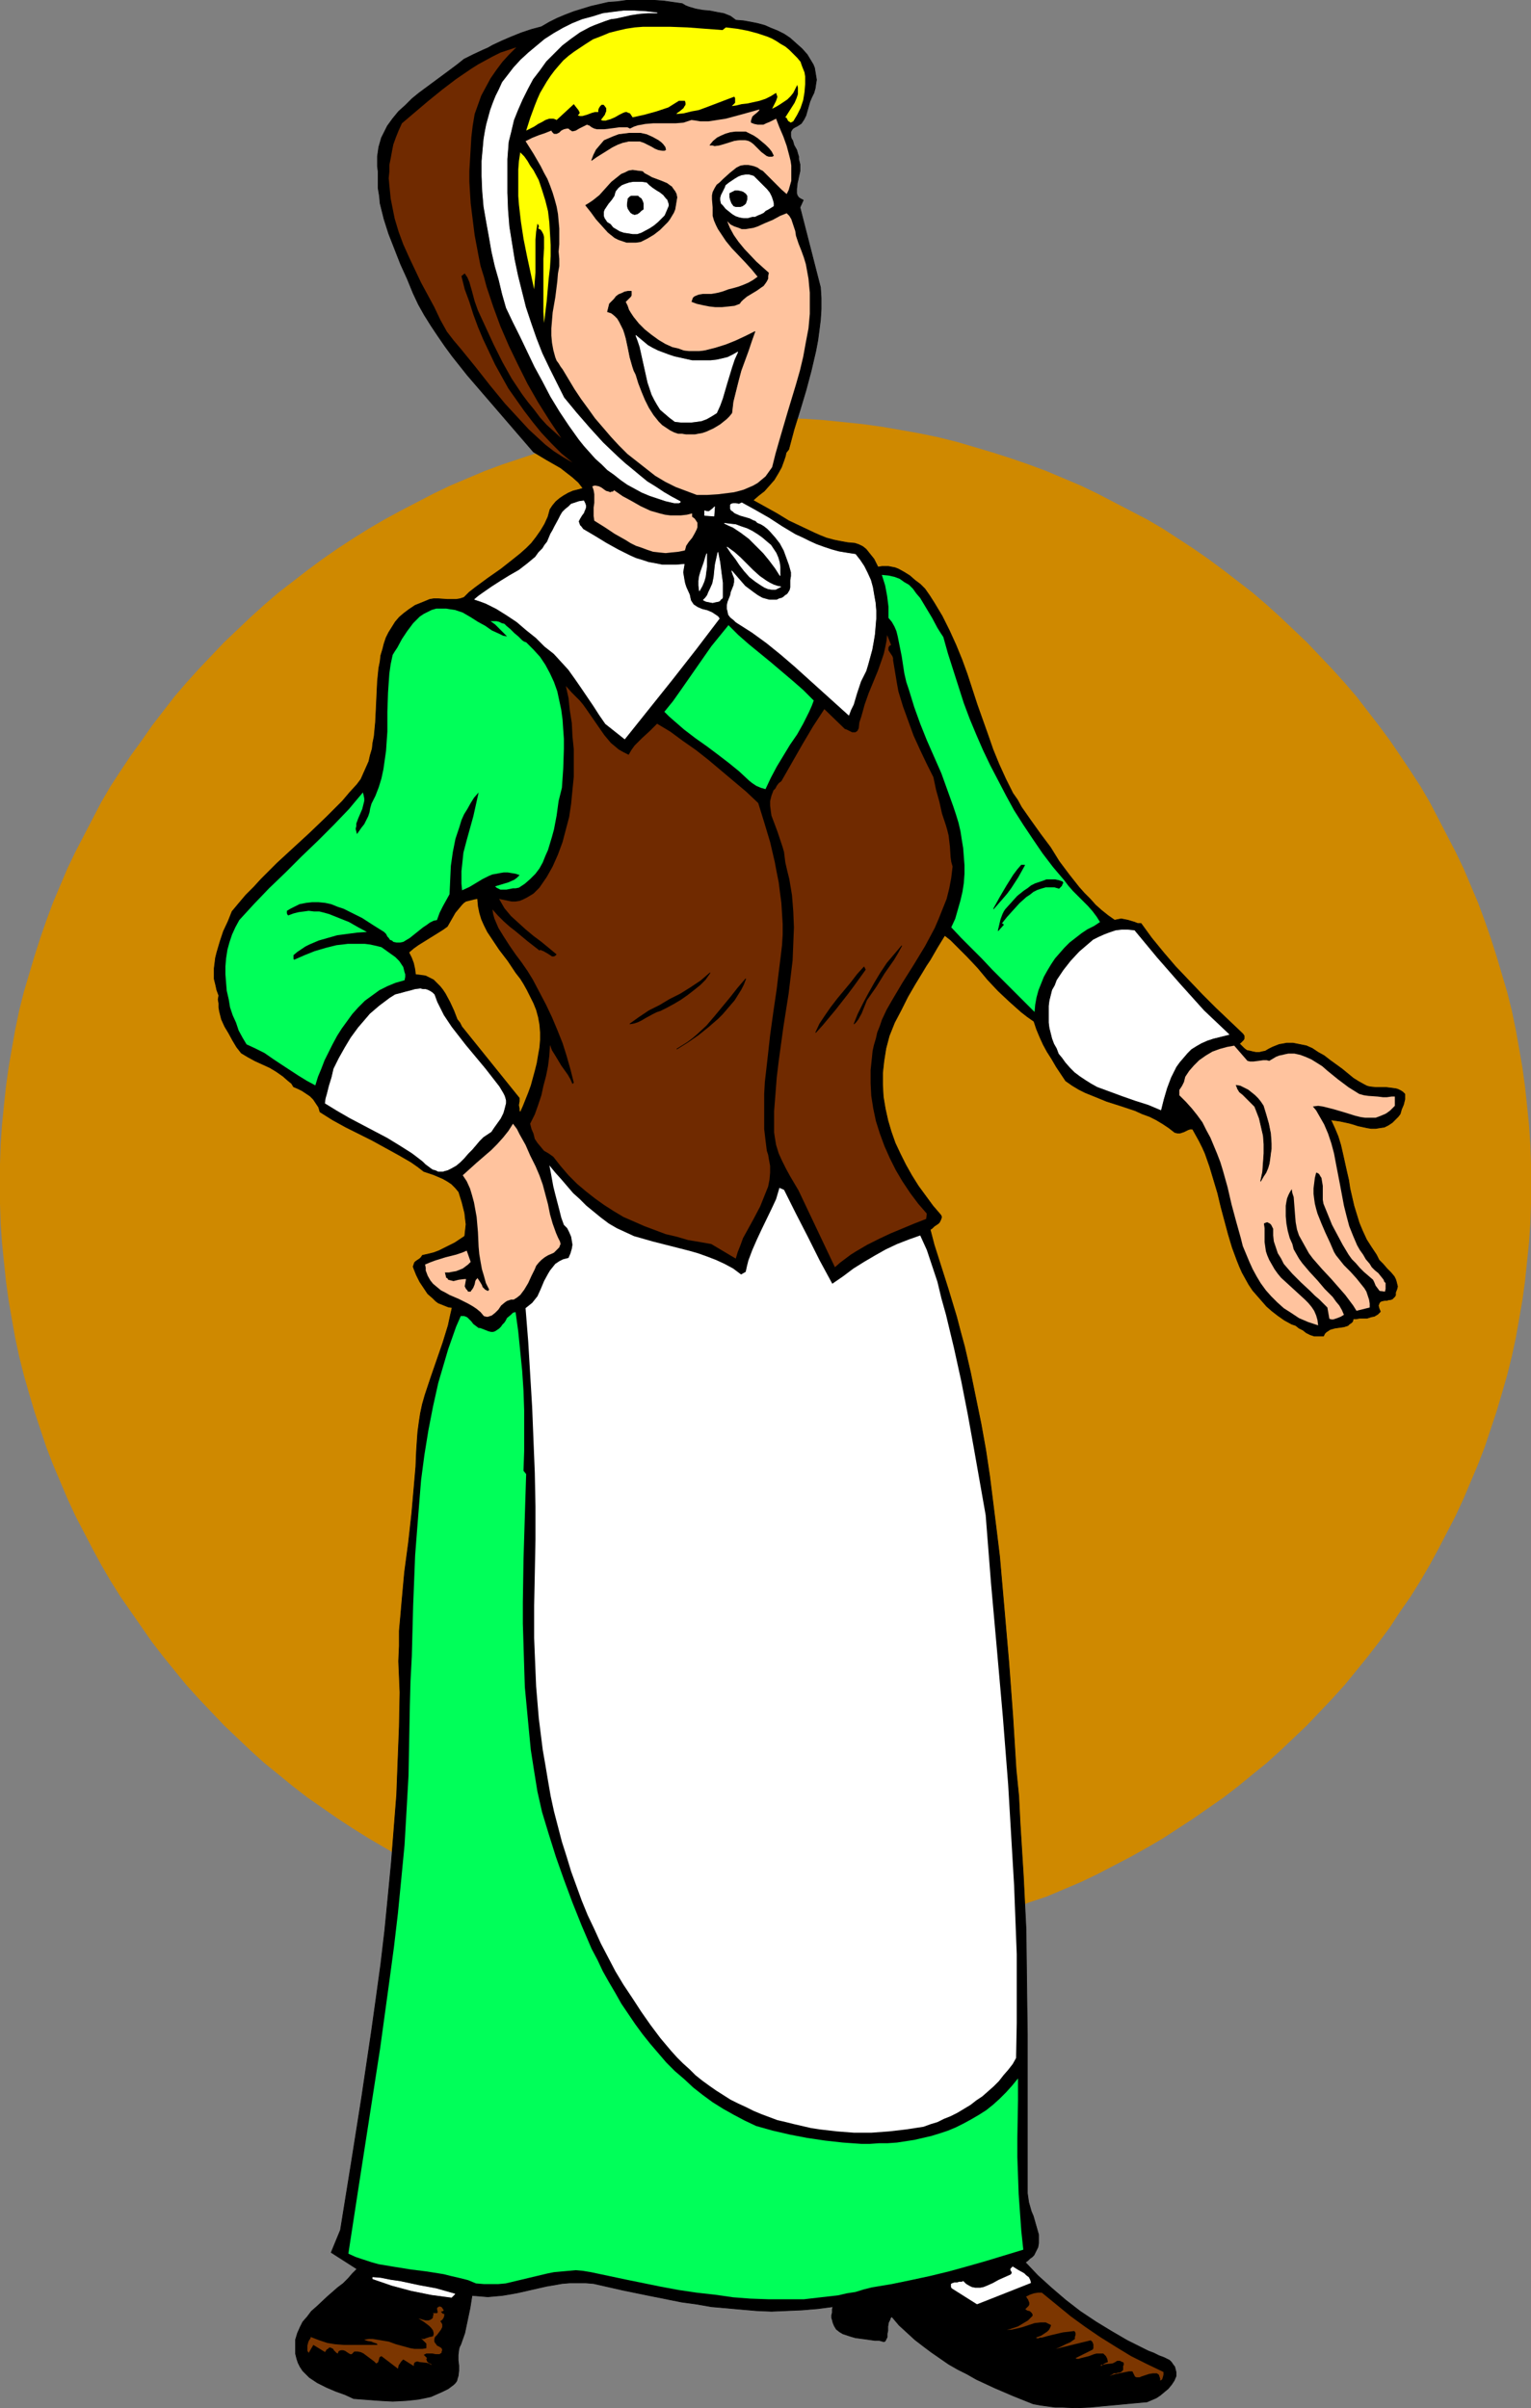 <?xml version="1.0" encoding="UTF-8" standalone="no"?>
<svg
   version="1.0"
   width="99mm"
   height="155.711mm"
   id="svg47"
   sodipodi:docname="Pilgrim Woman 2.wmf"
   xmlns:inkscape="http://www.inkscape.org/namespaces/inkscape"
   xmlns:sodipodi="http://sodipodi.sourceforge.net/DTD/sodipodi-0.dtd"
   xmlns="http://www.w3.org/2000/svg"
   xmlns:svg="http://www.w3.org/2000/svg">
  <rect width="100%" height="100%" fill="#808080" stroke="none"/>
  <sodipodi:namedview
     id="namedview47"
     pagecolor="#ffffff"
     bordercolor="#000000"
     borderopacity="0.25"
     inkscape:showpageshadow="2"
     inkscape:pageopacity="0.0"
     inkscape:pagecheckerboard="0"
     inkscape:deskcolor="#d1d1d1"
     inkscape:document-units="mm" />
  <defs
     id="defs1">
    <pattern
       id="WMFhbasepattern"
       patternUnits="userSpaceOnUse"
       width="6"
       height="6"
       x="0"
       y="0" />
  </defs>
  <path
     style="fill:#cf8900;fill-opacity:1;fill-rule:evenodd;stroke:none"
     d="m 0,289.329 v -4.848 l 0.162,-4.848 0.323,-4.686 0.485,-4.848 0.485,-4.525 0.646,-4.686 0.808,-4.686 0.808,-4.525 0.969,-4.686 1.131,-4.525 1.292,-4.363 1.292,-4.363 1.454,-4.525 1.454,-4.201 1.616,-4.363 1.777,-4.201 1.777,-4.201 1.939,-4.04 2.1,-4.04 2.1,-4.04 2.1,-4.04 2.262,-3.878 2.423,-3.717 2.585,-3.878 2.585,-3.555 2.585,-3.717 2.747,-3.555 2.747,-3.555 2.908,-3.393 3.07,-3.393 3.07,-3.232 3.07,-3.232 3.231,-3.07 3.231,-3.07 3.393,-3.07 3.393,-2.909 3.554,-2.747 3.554,-2.747 3.716,-2.747 3.716,-2.585 3.716,-2.424 3.877,-2.424 3.877,-2.262 3.877,-2.101 4.039,-2.101 4.039,-2.101 4.039,-1.939 4.201,-1.778 4.201,-1.778 4.362,-1.616 4.362,-1.454 4.362,-1.454 4.362,-1.293 4.362,-1.293 4.685,-1.131 4.524,-0.97 4.524,-0.808 4.685,-0.808 4.685,-0.646 4.685,-0.485 4.685,-0.485 4.685,-0.323 4.847,-0.162 h 4.847 4.847 l 4.847,0.162 4.685,0.323 4.685,0.485 4.685,0.485 4.685,0.646 4.685,0.808 4.524,0.808 4.685,0.97 4.524,1.131 4.362,1.293 4.362,1.293 4.524,1.454 4.201,1.454 4.362,1.616 4.201,1.778 4.201,1.778 4.039,1.939 4.039,2.101 4.039,2.101 4.039,2.101 3.877,2.262 3.716,2.424 3.716,2.424 3.716,2.585 3.716,2.747 3.554,2.747 3.554,2.747 3.393,2.909 3.393,3.07 3.231,3.07 3.231,3.07 3.07,3.232 3.07,3.232 3.07,3.393 2.908,3.393 2.747,3.555 2.747,3.555 2.747,3.717 2.423,3.555 2.585,3.878 2.423,3.717 2.262,3.878 2.1,4.04 2.1,4.04 2.1,4.04 1.939,4.04 1.777,4.201 1.777,4.201 1.616,4.363 1.454,4.201 1.454,4.525 1.292,4.363 1.292,4.363 1.131,4.525 0.969,4.686 0.808,4.525 0.808,4.686 0.646,4.686 0.485,4.525 0.485,4.848 0.323,4.686 0.162,4.848 v 4.848 4.848 l -0.162,4.848 -0.323,4.686 -0.485,4.686 -0.485,4.686 -0.646,4.686 -0.808,4.686 -0.808,4.525 -0.969,4.525 -1.131,4.525 -1.292,4.525 -1.292,4.363 -1.454,4.363 -1.454,4.363 -1.616,4.201 -1.777,4.201 -1.777,4.201 -1.939,4.201 -2.1,4.04 -2.1,4.04 -2.1,3.878 -2.262,3.878 -2.423,3.878 -2.585,3.717 -2.423,3.717 -2.747,3.717 -2.747,3.555 -2.747,3.393 -2.908,3.555 -3.07,3.393 -3.07,3.232 -3.07,3.232 -3.231,3.07 -3.231,3.07 -3.393,3.07 -3.393,2.747 -3.554,2.909 -3.554,2.747 -3.716,2.585 -3.716,2.585 -3.716,2.424 -3.716,2.424 -3.877,2.262 -4.039,2.262 -4.039,2.101 -4.039,2.101 -4.039,1.939 -4.201,1.778 -4.201,1.778 -4.362,1.454 -4.201,1.616 -4.524,1.454 -4.362,1.293 -4.362,1.131 -4.524,1.131 -4.685,0.97 -4.524,0.97 -4.685,0.808 -4.685,0.646 -4.685,0.485 -4.685,0.323 -4.685,0.323 -4.847,0.323 h -4.847 -4.847 l -4.847,-0.323 -4.685,-0.323 -4.685,-0.323 -4.685,-0.485 -4.685,-0.646 -4.685,-0.808 -4.524,-0.97 -4.524,-0.97 -4.685,-1.131 -4.362,-1.131 -4.362,-1.293 -4.362,-1.454 -4.362,-1.616 -4.362,-1.454 -4.201,-1.778 -4.201,-1.778 -4.039,-1.939 -4.039,-2.101 -4.039,-2.101 -3.877,-2.262 -3.877,-2.262 -3.877,-2.424 -3.716,-2.424 -3.716,-2.585 -3.716,-2.585 -3.554,-2.747 -3.554,-2.909 -3.393,-2.747 -3.393,-3.07 -3.231,-3.07 -3.231,-3.07 -3.07,-3.232 -3.07,-3.232 -3.07,-3.393 -2.908,-3.555 -2.747,-3.393 -2.747,-3.555 -2.585,-3.717 -2.585,-3.717 -2.585,-3.717 -2.423,-3.878 -2.262,-3.878 -2.1,-3.878 -2.1,-4.04 -2.1,-4.04 -1.939,-4.201 -1.777,-4.201 -1.777,-4.201 -1.616,-4.201 L 9.855,349.279 8.401,344.916 7.109,340.553 5.816,336.029 4.685,331.504 3.716,326.98 2.908,322.455 2.1,317.769 1.454,313.083 0.969,308.397 0.485,303.71 0.162,299.024 0,294.177 Z"
     id="path1" />
  <path
     style="fill:#000000;fill-opacity:1;fill-rule:evenodd;stroke:#000000;stroke-width:0.162px;stroke-linecap:round;stroke-linejoin:round;stroke-miterlimit:4;stroke-dasharray:none;stroke-opacity:1"
     d="m 132.318,6.544 -2.423,0.646 -2.423,0.808 -2.423,0.97 -2.262,0.97 -2.423,1.131 -1.131,0.646 -1.131,0.485 -2.423,1.131 -2.262,1.131 -1.616,1.293 -1.939,1.454 -3.716,2.747 -3.716,2.747 -1.777,1.454 -1.616,1.616 -1.616,1.454 -1.454,1.778 -1.292,1.778 -0.485,0.97 -0.485,0.97 -0.485,0.97 -0.323,1.131 -0.323,1.131 -0.162,1.131 -0.162,1.131 v 1.131 1.293 l 0.162,1.293 v 2.101 1.939 l 0.323,1.939 0.162,1.778 0.485,1.939 0.485,1.939 1.131,3.555 1.454,3.717 1.454,3.717 1.616,3.555 1.454,3.555 1.292,2.747 1.454,2.585 1.616,2.585 1.616,2.424 1.777,2.585 1.777,2.424 3.716,4.686 4.039,4.686 8.078,9.372 4.039,4.686 3.231,1.939 3.393,1.939 1.454,1.131 1.454,1.131 1.454,1.293 1.131,1.454 -1.131,0.323 -1.292,0.323 -1.131,0.485 -1.131,0.646 -0.969,0.646 -0.969,0.808 -0.808,0.97 -0.646,0.97 -0.485,1.778 -0.808,1.778 -0.969,1.616 -1.131,1.616 -1.131,1.454 -1.292,1.293 -1.454,1.293 -1.616,1.293 -3.07,2.424 -1.616,1.131 -1.616,1.131 -3.07,2.262 -1.454,1.131 -1.292,1.293 -0.969,0.323 -0.969,0.162 h -1.131 -0.969 l -2.262,-0.162 h -1.131 l -0.969,0.162 -1.939,0.808 -1.616,0.646 -1.454,0.97 -1.292,0.97 -1.131,0.97 -0.969,1.131 -0.808,1.293 -0.808,1.293 -0.646,1.293 -0.485,1.454 -0.323,1.293 -0.485,1.616 -0.162,1.454 -0.323,1.616 -0.323,3.232 -0.323,6.787 -0.162,3.232 -0.323,3.393 -0.323,1.616 -0.162,1.454 -0.485,1.616 -0.323,1.454 -0.646,1.454 -0.646,1.454 -0.646,1.454 -0.969,1.293 -1.777,1.939 -1.777,2.101 -3.877,3.878 -4.039,3.878 -4.039,3.717 -4.039,3.717 -3.877,3.878 -1.777,1.939 -1.939,1.939 -1.777,2.101 -1.616,1.939 -0.969,2.424 -1.131,2.424 -0.808,2.424 -0.808,2.747 -0.323,1.293 -0.162,1.293 -0.162,1.293 v 1.293 1.293 l 0.323,1.293 0.323,1.454 0.485,1.293 -0.162,0.97 0.162,0.97 v 0.97 l 0.162,0.97 0.485,1.939 0.808,1.778 0.969,1.616 0.969,1.778 0.969,1.616 1.131,1.454 1.616,0.97 1.777,0.97 3.554,1.616 1.616,0.97 1.616,1.131 1.292,1.131 0.808,0.646 0.485,0.808 1.131,0.485 0.969,0.485 0.969,0.646 0.969,0.646 0.808,0.808 0.646,0.97 0.646,0.97 0.323,1.131 3.07,1.939 3.231,1.778 3.231,1.616 3.231,1.616 3.231,1.778 3.231,1.778 3.07,1.778 1.616,1.131 1.454,1.131 2.423,0.808 1.131,0.485 1.131,0.485 1.131,0.646 0.969,0.646 0.969,0.97 0.808,0.97 0.808,2.585 0.323,1.293 0.323,1.293 0.162,1.454 0.162,1.293 -0.162,1.454 -0.162,1.454 -2.423,1.616 -1.292,0.646 -1.292,0.646 -1.292,0.646 -1.292,0.485 -1.292,0.323 -1.454,0.323 -0.323,0.485 -0.323,0.323 -0.969,0.646 -0.323,0.323 -0.162,0.485 -0.162,0.485 0.162,0.485 0.646,1.616 0.808,1.616 0.969,1.454 0.969,1.454 1.292,1.131 0.646,0.646 0.646,0.485 0.808,0.323 0.808,0.323 0.808,0.323 0.969,0.162 -0.485,2.101 -0.485,2.262 -1.292,4.201 -2.908,8.403 -1.454,4.363 -0.646,2.262 -0.485,2.262 -0.323,2.101 -0.323,2.424 -0.162,2.262 -0.162,2.424 -0.162,3.878 -0.646,7.433 -0.323,3.717 -0.808,7.272 -0.969,7.272 -0.646,7.11 -0.323,3.717 -0.323,3.555 v 3.717 l -0.162,3.717 0.162,3.717 0.162,3.878 -0.162,8.403 -0.323,8.241 -0.323,8.403 -0.646,8.241 -0.646,8.241 -0.808,8.403 -0.808,8.241 -0.969,8.241 -1.131,8.241 -1.131,8.08 -2.423,16.321 -2.585,16.321 -2.585,15.998 -2.262,5.494 6.301,4.04 -1.131,1.131 -0.969,1.131 -1.292,1.293 -1.292,0.97 -2.585,2.262 -2.585,2.424 -1.292,1.131 -0.969,1.293 -1.131,1.293 -0.646,1.293 -0.646,1.454 -0.485,1.616 v 0.808 0.808 0.97 0.808 l 0.323,1.293 0.323,0.97 0.485,0.97 0.646,0.97 0.808,0.808 0.808,0.808 0.969,0.646 0.969,0.646 2.262,1.131 2.262,0.97 2.262,0.808 2.1,0.97 6.462,0.485 3.07,0.162 3.231,-0.162 1.616,-0.162 1.454,-0.162 1.616,-0.323 1.454,-0.323 1.454,-0.646 1.454,-0.646 1.292,-0.646 1.292,-0.97 0.485,-0.485 0.323,-0.485 0.162,-0.646 0.162,-0.485 0.162,-1.293 v -1.293 l -0.162,-1.293 v -1.293 l 0.162,-1.293 0.162,-0.646 0.323,-0.646 0.969,-2.747 0.646,-3.07 0.646,-3.07 0.485,-3.07 1.939,0.162 1.939,0.162 1.777,-0.162 1.777,-0.162 1.939,-0.323 1.777,-0.323 7.109,-1.616 1.939,-0.323 1.777,-0.323 1.939,-0.162 h 1.777 2.1 l 1.939,0.162 7.109,1.616 7.109,1.454 7.27,1.454 3.554,0.485 3.716,0.646 3.716,0.323 3.554,0.323 3.716,0.323 3.716,0.162 3.716,-0.162 3.716,-0.162 3.877,-0.323 3.716,-0.485 -0.162,0.646 v 0.808 l -0.162,0.646 v 0.646 l 0.162,0.485 0.162,0.646 0.323,0.808 0.485,0.808 0.808,0.646 0.808,0.485 0.969,0.323 0.969,0.323 1.131,0.323 2.423,0.323 2.262,0.323 h 1.131 l 1.131,0.323 0.323,-0.162 0.162,-0.323 0.162,-0.323 0.162,-0.323 v -0.808 l 0.162,-0.808 v -0.97 l 0.162,-0.97 0.323,-0.646 0.162,-0.485 0.323,-0.323 1.777,2.101 1.939,1.778 1.939,1.778 2.1,1.616 1.939,1.454 2.1,1.454 2.1,1.454 2.262,1.293 2.262,1.131 2.262,1.293 4.524,2.101 4.524,1.939 4.847,1.939 1.777,0.323 3.554,0.485 h 1.616 l 3.554,0.162 3.393,-0.162 3.393,-0.323 3.554,-0.323 3.393,-0.323 3.554,-0.323 1.131,-0.485 1.131,-0.485 0.969,-0.646 0.969,-0.808 0.969,-0.808 0.808,-0.97 0.646,-0.97 0.485,-1.131 v -0.97 l -0.162,-0.646 -0.162,-0.646 -0.485,-0.646 -0.323,-0.485 -0.485,-0.485 -1.292,-0.646 -1.292,-0.485 -1.292,-0.646 -1.292,-0.485 -1.292,-0.646 -3.877,-1.939 -3.877,-2.262 -3.716,-2.262 -3.877,-2.585 -3.554,-2.747 -3.393,-2.909 -3.393,-3.07 -3.07,-3.232 0.646,-0.485 0.485,-0.485 0.485,-0.323 0.485,-0.485 0.485,-0.97 0.485,-0.97 0.162,-0.97 v -0.97 -1.131 l -0.323,-1.131 -0.646,-2.262 -0.323,-1.131 -0.485,-1.131 -0.646,-2.262 -0.162,-1.131 -0.162,-1.131 v -25.693 -12.927 l -0.162,-12.927 -0.162,-12.927 -0.646,-12.927 -0.808,-13.089 -0.323,-6.464 -0.646,-6.464 -0.808,-13.089 -0.969,-13.089 -1.131,-13.089 -1.131,-12.927 -0.808,-6.625 -0.808,-6.464 -0.808,-6.464 -0.969,-6.464 -1.131,-6.302 -1.292,-6.302 -1.292,-6.302 -1.454,-6.302 -0.969,-3.555 -0.969,-3.717 -2.1,-6.948 -2.262,-7.11 -1.131,-3.555 -0.969,-3.717 0.485,-0.323 0.485,-0.485 0.485,-0.323 0.485,-0.323 0.323,-0.323 0.323,-0.646 0.162,-0.485 v -0.323 l -0.162,-0.323 -1.939,-2.262 -1.777,-2.424 -1.777,-2.424 -1.616,-2.585 -1.454,-2.585 -1.292,-2.585 -1.292,-2.747 -0.969,-2.747 -0.808,-2.747 -0.646,-2.909 -0.485,-2.909 -0.162,-2.909 v -2.909 l 0.323,-2.909 0.485,-3.07 0.808,-3.07 1.292,-3.232 1.616,-3.07 1.616,-3.232 1.777,-3.07 1.777,-2.909 0.969,-1.616 0.969,-1.454 1.777,-3.07 1.777,-2.909 1.454,1.131 1.292,1.293 2.747,2.747 2.585,2.747 2.423,2.909 2.585,2.747 2.747,2.585 1.454,1.293 1.454,1.293 1.454,1.131 1.616,1.131 0.646,1.939 0.808,1.939 0.808,1.778 0.969,1.778 1.131,1.778 1.131,1.939 2.262,3.393 1.616,1.131 1.616,0.97 1.616,0.808 1.616,0.646 3.554,1.454 3.554,1.131 3.393,1.131 1.777,0.808 1.777,0.646 1.616,0.808 1.616,0.97 1.454,0.97 1.454,1.131 0.646,0.162 h 0.646 l 0.485,-0.162 0.485,-0.162 0.969,-0.485 0.485,-0.162 h 0.646 l 0.808,1.454 0.808,1.454 0.808,1.616 0.646,1.454 1.131,3.232 0.969,3.232 0.969,3.232 0.808,3.393 1.777,6.625 0.969,3.232 1.131,3.07 0.646,1.616 0.646,1.454 0.808,1.454 0.808,1.454 0.969,1.454 1.131,1.293 1.131,1.293 1.131,1.293 1.292,1.131 1.454,1.131 1.616,1.131 1.777,0.97 0.969,0.323 0.808,0.646 0.969,0.485 0.808,0.646 0.969,0.485 0.969,0.323 h 1.131 0.485 0.646 l 0.323,-0.646 0.323,-0.323 0.485,-0.323 0.485,-0.323 1.131,-0.323 1.131,-0.162 1.131,-0.162 0.969,-0.323 0.323,-0.323 0.485,-0.323 0.323,-0.323 0.162,-0.646 h 0.646 l 0.969,-0.162 h 0.808 0.969 l 0.969,-0.323 0.808,-0.162 0.808,-0.485 0.323,-0.323 0.323,-0.323 -0.323,-0.808 -0.162,-0.646 0.162,-0.485 0.162,-0.323 0.162,-0.162 0.323,-0.162 0.808,-0.162 h 0.485 l 0.485,-0.162 h 0.323 l 0.485,-0.162 0.323,-0.323 0.323,-0.323 0.162,-0.323 v -0.646 l 0.323,-0.808 0.162,-0.646 -0.162,-0.646 -0.162,-0.646 -0.162,-0.485 -0.323,-0.646 -0.808,-0.97 -0.969,-0.97 -0.969,-1.131 -0.969,-0.97 -0.323,-0.646 -0.323,-0.646 -1.292,-1.939 -1.131,-1.778 -0.969,-2.101 -0.808,-1.939 -0.646,-2.101 -0.646,-2.101 -0.969,-4.201 -0.323,-2.101 -0.485,-2.101 -0.969,-4.363 -0.485,-2.101 -0.646,-2.101 -0.808,-1.939 -0.969,-2.101 1.131,0.162 1.131,0.162 2.262,0.485 1.131,0.323 0.969,0.323 2.262,0.485 0.969,0.162 h 1.131 l 0.969,-0.162 1.131,-0.162 0.969,-0.485 0.969,-0.646 0.969,-0.97 0.485,-0.485 0.485,-0.646 0.323,-1.131 0.485,-1.131 0.323,-1.293 v -0.646 -0.646 l -0.485,-0.485 -0.485,-0.323 -0.646,-0.323 -0.485,-0.162 -1.131,-0.162 -1.292,-0.162 h -2.585 l -1.454,-0.162 -0.646,-0.162 -0.646,-0.323 -1.454,-0.808 -1.292,-0.808 -2.747,-2.262 -2.908,-2.101 -1.454,-1.131 -1.454,-0.808 -1.454,-0.97 -1.454,-0.646 -1.616,-0.323 -1.616,-0.323 h -0.808 -0.808 l -0.808,0.162 -0.969,0.162 -0.808,0.323 -0.808,0.323 -0.969,0.485 -0.808,0.485 -0.808,0.162 -0.646,0.162 h -0.808 l -0.808,-0.162 -0.646,-0.162 -0.808,-0.162 -0.646,-0.485 -0.485,-0.485 -0.808,-0.808 h 0.323 l 0.323,-0.323 0.485,-0.485 0.162,-0.323 v -0.323 -0.323 l -0.323,-0.485 -6.624,-6.302 -3.393,-3.393 -3.231,-3.393 -3.231,-3.393 -2.908,-3.393 -2.908,-3.555 -2.585,-3.555 h -0.808 l -0.808,-0.323 -1.616,-0.485 -0.808,-0.162 -0.808,-0.162 -0.808,0.162 -0.808,0.162 -1.616,-1.131 -1.616,-1.293 -1.454,-1.293 -1.292,-1.454 -1.454,-1.454 -1.292,-1.454 -2.423,-3.07 -2.423,-3.232 -2.1,-3.393 -2.423,-3.232 -2.423,-3.393 -1.131,-1.616 -1.131,-1.616 -0.969,-1.778 -1.131,-1.616 -1.777,-3.555 -1.616,-3.555 -1.454,-3.555 -1.292,-3.717 -2.585,-7.272 -2.423,-7.433 -1.292,-3.555 -1.454,-3.555 -1.616,-3.555 -1.777,-3.555 -1.939,-3.232 -1.131,-1.778 -1.131,-1.616 -1.131,-1.131 -1.292,-0.97 -1.292,-1.131 -1.292,-0.808 -1.454,-0.808 -0.808,-0.323 -0.808,-0.162 -0.808,-0.162 h -0.808 -0.808 l -0.969,0.162 -0.969,-1.939 -0.646,-0.808 -0.646,-0.808 -0.646,-0.808 -0.808,-0.646 -0.969,-0.485 -0.969,-0.323 -1.777,-0.162 -1.777,-0.323 -1.616,-0.323 -1.777,-0.485 -1.616,-0.646 -1.454,-0.646 -3.07,-1.454 -3.07,-1.454 -2.908,-1.778 -2.908,-1.616 -2.908,-1.616 1.292,-1.131 1.454,-1.131 1.292,-1.454 1.131,-1.293 0.969,-1.616 0.808,-1.454 0.646,-1.778 0.323,-0.97 0.162,-0.808 0.646,-0.808 1.292,-4.848 1.454,-4.686 1.454,-4.848 1.292,-4.848 1.131,-4.848 0.485,-2.585 0.323,-2.424 0.323,-2.585 0.162,-2.585 v -2.747 l -0.162,-2.585 -5.008,-19.553 0.808,-1.778 -0.646,-0.323 -0.485,-0.323 -0.323,-0.485 -0.162,-0.485 v -0.646 -0.485 l 0.162,-1.454 0.162,-0.646 0.162,-0.808 0.323,-1.454 v -0.808 -0.808 l -0.162,-0.646 -0.162,-0.646 v -0.646 l -0.162,-0.485 -0.323,-1.131 -0.646,-1.131 -0.323,-1.131 -0.323,-0.485 -0.162,-0.646 v -0.485 -0.485 l 0.162,-0.323 0.323,-0.485 0.485,-0.323 0.646,-0.323 0.485,-0.323 0.485,-0.323 0.646,-0.97 0.485,-0.97 0.323,-1.131 0.323,-1.131 0.323,-1.131 0.485,-1.131 0.485,-0.97 0.323,-1.131 0.162,-1.131 0.162,-0.97 -0.162,-0.97 -0.162,-0.97 -0.162,-0.97 -0.323,-0.808 -0.485,-0.808 -0.485,-0.808 -0.485,-0.808 -1.292,-1.454 -1.454,-1.293 L 193.065,9.291 191.611,8.322 189.996,7.514 188.38,6.868 186.926,6.221 185.149,5.736 183.533,5.413 181.756,5.09 179.817,4.929 179.171,4.444 178.525,3.959 177.717,3.636 176.909,3.313 175.132,2.989 173.516,2.666 171.739,2.505 169.962,2.181 168.346,1.697 167.539,1.374 166.731,0.889 164.469,0.566 162.207,0.242 159.945,0.081 h -2.423 -2.262 -2.1 l -2.262,0.323 -2.262,0.162 -2.1,0.485 -2.1,0.485 -2.1,0.646 -2.1,0.646 -2.1,0.808 -1.939,0.808 -1.939,0.97 z"
     id="path2" />
  <path
     style="fill:#ffffff;fill-opacity:1;fill-rule:evenodd;stroke:#ffffff;stroke-width:0.162px;stroke-linecap:round;stroke-linejoin:round;stroke-miterlimit:4;stroke-dasharray:none;stroke-opacity:1"
     d="m 123.917,18.664 -1.131,1.454 -0.808,1.778 -0.808,1.616 -0.646,1.616 -0.646,1.778 -0.485,1.778 -0.485,1.778 -0.323,1.616 -0.323,1.939 -0.162,1.778 -0.323,3.555 v 3.717 l 0.162,3.717 0.323,3.717 0.646,3.717 0.646,3.555 0.646,3.717 0.808,3.555 0.969,3.393 0.808,3.393 0.969,3.393 1.616,3.393 1.777,3.555 1.777,3.717 1.777,3.717 1.939,3.555 1.939,3.717 2.262,3.717 2.262,3.393 2.423,3.393 1.292,1.616 1.454,1.616 1.292,1.454 1.454,1.293 1.454,1.454 1.616,1.131 1.616,1.293 1.616,1.131 1.777,0.97 1.777,0.97 1.939,0.808 1.939,0.646 1.939,0.646 2.1,0.485 h 0.323 0.323 0.162 0.323 l 0.323,-0.162 v -0.162 l -2.1,-1.131 -1.939,-1.131 -1.939,-1.293 -2.1,-1.293 -1.777,-1.454 -1.939,-1.616 -1.777,-1.454 -1.777,-1.616 -3.554,-3.393 -3.231,-3.555 -3.231,-3.717 -3.07,-3.717 -1.777,-3.555 -1.777,-3.555 -1.777,-3.717 -1.454,-3.717 -1.292,-3.717 -1.292,-3.878 -0.969,-3.878 -0.969,-3.878 -0.808,-3.878 -0.646,-4.04 -0.646,-4.04 -0.323,-4.04 -0.162,-4.201 v -4.04 -4.201 l 0.323,-4.201 0.646,-2.585 0.646,-2.747 0.969,-2.424 1.131,-2.585 1.292,-2.585 1.292,-2.424 1.616,-2.101 1.616,-2.262 1.939,-1.939 1.939,-1.939 2.1,-1.616 2.262,-1.616 2.423,-1.293 1.131,-0.485 1.292,-0.485 1.292,-0.485 1.454,-0.485 1.292,-0.162 1.454,-0.323 2.1,-0.485 2.1,-0.323 2.1,-0.162 h 2.262 l -2.747,-0.323 -2.747,-0.162 h -2.747 l -2.585,0.323 -2.423,0.323 -2.585,0.808 -2.423,0.646 -2.423,0.97 -2.262,1.131 -2.262,1.293 -2.262,1.454 -1.939,1.616 -1.939,1.616 -1.939,1.778 -1.777,1.939 z"
     id="path3" />
  <path
     style="fill:#ffff00;fill-opacity:1;fill-rule:evenodd;stroke:none"
     d="m 143.143,10.746 -1.454,0.97 -1.454,0.97 -1.292,0.97 -1.292,1.131 -1.131,1.293 -0.969,1.131 -0.969,1.293 -0.969,1.454 -1.616,2.747 -0.646,1.454 -0.646,1.616 -1.131,3.07 -0.969,3.07 0.969,-0.485 0.969,-0.485 0.969,-0.646 0.969,-0.485 0.808,-0.485 0.969,-0.323 h 0.485 0.485 l 0.485,0.162 0.323,0.162 4.201,-3.878 0.485,0.646 0.646,0.808 0.162,0.323 0.162,0.323 -0.162,0.323 -0.323,0.323 0.485,0.162 h 0.646 l 1.131,-0.323 1.292,-0.485 0.646,-0.162 h 0.808 v -0.485 l 0.162,-0.485 0.323,-0.485 0.323,-0.323 h 0.323 0.162 l 0.162,0.162 0.485,0.646 v 0.485 0.323 l -0.162,0.323 -0.162,0.485 -0.485,0.646 -0.485,0.646 0.485,0.162 h 0.646 l 0.485,-0.162 0.646,-0.162 1.131,-0.485 1.131,-0.646 0.969,-0.485 0.485,-0.162 h 0.323 l 0.323,0.162 0.485,0.162 0.323,0.485 0.323,0.485 2.908,-0.646 2.908,-0.808 1.454,-0.485 1.454,-0.485 1.292,-0.808 1.292,-0.808 h 1.454 l 0.162,0.485 v 0.485 l -0.323,0.485 -0.162,0.323 -0.969,0.808 -0.485,0.323 -0.323,0.323 1.777,-0.162 1.939,-0.485 1.777,-0.323 1.777,-0.646 3.393,-1.293 3.393,-1.293 h 0.162 l 0.162,0.323 v 0.323 0.485 0.323 l -0.808,0.808 1.131,-0.162 1.292,-0.323 1.454,-0.162 1.454,-0.323 1.454,-0.323 1.454,-0.485 1.292,-0.646 1.292,-0.808 0.162,0.485 0.162,0.485 -0.162,0.485 -0.162,0.485 -0.485,0.97 -0.485,0.97 0.969,-0.485 0.808,-0.485 0.969,-0.646 0.969,-0.646 0.808,-0.808 0.646,-0.808 0.485,-0.97 0.485,-0.97 0.162,0.646 v 0.485 1.131 l -0.323,0.97 -0.485,1.131 -1.131,1.778 -1.131,1.778 0.323,0.162 0.323,0.646 0.162,0.162 0.323,0.162 0.162,0.162 0.323,-0.162 0.323,-0.162 0.485,-0.808 0.485,-0.808 0.808,-1.616 0.646,-1.939 0.323,-1.939 0.162,-1.939 v -0.97 -0.97 l -0.162,-0.97 -0.323,-0.808 -0.323,-0.808 -0.323,-0.97 -0.808,-0.97 -0.969,-0.97 -0.969,-0.97 -0.969,-0.808 -1.131,-0.646 -0.969,-0.646 -1.131,-0.646 -1.131,-0.485 -2.423,-0.808 -2.423,-0.646 -2.585,-0.485 -2.747,-0.323 -0.808,0.646 -8.563,-0.646 -4.362,-0.162 h -4.362 -2.1 l -2.1,0.162 -2.1,0.323 -2.1,0.485 -1.939,0.485 -1.939,0.808 -2.1,0.808 z"
     id="path4" />
  <path
     style="fill:#702a00;fill-opacity:1;fill-rule:evenodd;stroke:none"
     d="m 98.229,30.137 -0.808,1.778 -0.646,1.616 -0.646,1.778 -0.323,1.616 -0.323,1.778 -0.323,1.616 v 1.616 l -0.162,1.616 0.162,1.778 0.162,1.616 0.162,1.616 0.323,1.616 0.646,3.232 0.969,3.232 1.131,3.07 1.454,3.232 1.454,3.07 1.454,3.07 3.231,5.979 1.454,3.07 1.616,2.909 1.616,2.101 1.777,2.101 3.554,4.363 3.554,4.525 3.716,4.525 1.939,2.101 1.939,2.101 1.939,2.101 2.1,1.939 1.939,1.778 2.1,1.616 2.262,1.454 2.262,1.293 -2.747,-2.262 -2.423,-2.424 -2.423,-2.585 -2.1,-2.585 -2.1,-2.747 -1.939,-2.747 -1.939,-2.747 -1.616,-2.909 -1.616,-2.909 -1.454,-3.07 -1.454,-3.07 -1.292,-3.07 -1.131,-3.07 -0.969,-3.07 -1.131,-3.07 -0.808,-3.232 0.808,-0.646 0.646,0.97 0.485,1.131 0.646,2.262 0.646,2.424 0.808,2.262 1.939,4.201 1.939,4.201 2.1,4.201 2.262,4.04 1.292,1.939 1.292,1.939 1.454,1.939 1.454,1.778 1.454,1.939 1.616,1.778 1.777,1.616 1.777,1.616 -2.908,-4.363 -2.747,-4.363 -2.585,-4.525 -2.262,-4.525 -2.262,-4.686 -2.1,-4.848 -1.777,-4.848 -1.616,-4.848 -0.646,-2.424 -0.808,-2.585 -0.485,-2.424 -0.485,-2.585 -0.485,-2.585 -0.323,-2.585 -0.323,-2.585 -0.323,-2.585 -0.162,-2.585 -0.162,-2.747 v -2.585 l 0.162,-2.747 0.162,-2.747 0.162,-2.747 0.323,-2.747 0.485,-2.909 0.808,-2.262 0.808,-2.262 1.131,-2.101 1.131,-2.101 1.454,-2.101 1.454,-1.939 1.616,-1.778 1.777,-1.778 -1.939,0.646 -1.939,0.646 -1.939,0.97 -1.777,0.97 -1.777,0.97 -1.777,1.131 -3.554,2.424 -3.393,2.585 -3.393,2.747 z"
     id="path5" />
  <path
     style="fill:#ffc39e;fill-opacity:1;fill-rule:evenodd;stroke:none"
     d="m 168.993,29.329 -0.969,0.323 -0.969,0.323 -1.939,0.162 h -1.939 -1.777 -1.777 l -1.939,0.162 -0.808,0.162 -0.969,0.162 -0.969,0.323 -0.969,0.485 -0.646,-0.323 h -0.646 -1.292 l -1.131,0.162 -1.292,0.162 -1.292,0.162 h -1.292 -0.485 l -0.646,-0.162 -0.646,-0.323 -0.646,-0.485 h -0.162 l -0.323,-0.162 -0.646,0.323 -0.646,0.323 -0.646,0.323 -0.808,0.485 -0.646,0.162 h -0.323 l -0.162,-0.162 -0.323,-0.162 -0.323,-0.323 h -0.323 -0.162 l -0.646,0.162 -0.646,0.323 -0.485,0.485 -0.646,0.323 h -0.323 -0.323 l -0.162,-0.162 -0.323,-0.323 -0.162,-0.323 -1.616,0.646 -1.454,0.485 -1.616,0.646 -1.616,0.808 1.939,3.07 1.777,3.07 0.808,1.616 0.808,1.454 0.646,1.616 0.646,1.778 0.485,1.616 0.485,1.778 0.323,1.778 0.162,1.778 0.162,1.778 v 1.939 1.939 l -0.162,1.778 0.162,1.778 v 1.778 l -0.323,1.778 -0.162,1.939 -0.485,3.878 -0.646,3.717 -0.162,1.939 -0.162,1.939 v 1.778 l 0.162,1.778 0.323,1.778 0.485,1.778 0.323,0.808 0.485,0.646 0.485,0.808 0.485,0.646 1.454,2.424 1.454,2.424 1.616,2.424 1.777,2.424 1.616,2.262 1.939,2.262 1.939,2.262 1.939,2.101 2.1,2.101 2.262,1.778 2.262,1.778 2.262,1.778 2.423,1.454 2.585,1.293 2.585,0.97 2.585,0.97 h 2.585 l 2.585,-0.162 2.585,-0.323 1.292,-0.162 1.292,-0.323 1.131,-0.323 1.131,-0.485 1.131,-0.485 1.131,-0.646 0.969,-0.808 0.969,-0.808 0.808,-1.131 0.808,-1.131 0.808,-3.232 0.969,-3.393 1.939,-6.625 2.1,-6.948 0.969,-3.393 0.808,-3.393 0.646,-3.555 0.646,-3.393 0.323,-3.555 v -3.393 -1.778 l -0.162,-1.616 -0.162,-1.778 -0.323,-1.778 -0.323,-1.778 -0.485,-1.616 -0.646,-1.778 -0.646,-1.616 -0.323,-0.97 -0.323,-0.97 -0.162,-1.131 -0.323,-0.97 -0.323,-0.97 -0.323,-0.97 -0.485,-0.808 -0.646,-0.646 -0.808,0.323 -0.808,0.323 -1.777,0.97 -1.939,0.808 -1.777,0.808 -0.969,0.323 -0.969,0.162 -0.969,0.162 h -0.969 l -0.808,-0.323 -0.969,-0.323 -0.969,-0.485 -0.808,-0.808 0.323,0.808 0.323,0.808 0.969,1.778 1.131,1.616 1.454,1.778 2.908,3.07 1.616,1.454 1.454,1.293 -0.162,0.808 v 0.646 l -0.323,0.646 -0.323,0.485 -0.485,0.646 -0.485,0.323 -1.131,0.808 -2.423,1.454 -0.969,0.808 -0.485,0.485 -0.323,0.485 -1.292,0.485 -1.454,0.162 -1.616,0.162 h -1.616 l -1.454,-0.162 -1.616,-0.323 -1.454,-0.323 -1.292,-0.485 0.162,-0.485 0.162,-0.485 0.323,-0.323 0.323,-0.162 0.808,-0.323 0.969,-0.162 h 2.1 l 0.969,-0.162 0.808,-0.162 1.131,-0.323 1.292,-0.485 1.292,-0.323 1.131,-0.323 1.292,-0.485 1.131,-0.485 1.131,-0.646 1.131,-0.808 -1.454,-1.778 -1.616,-1.778 -3.231,-3.393 -1.454,-1.778 -1.292,-1.939 -0.646,-0.97 -0.485,-0.97 -0.485,-1.131 -0.323,-1.131 V 50.659 L 174.001,48.72 V 47.75 l 0.162,-0.808 0.485,-0.97 0.485,-0.808 0.808,-0.646 0.808,-0.808 1.616,-1.454 0.808,-0.646 0.808,-0.646 0.969,-0.485 0.969,-0.162 h 0.969 l 0.808,0.162 0.646,0.162 0.808,0.323 0.646,0.485 0.646,0.323 1.131,1.131 1.131,1.131 1.131,1.131 1.131,1.131 1.292,1.131 0.485,-0.97 0.323,-1.131 0.323,-1.131 V 42.902 41.771 40.479 l -0.162,-1.131 -0.323,-1.293 -0.646,-2.424 -0.808,-2.262 -0.969,-2.262 -0.808,-2.101 -1.616,0.808 -0.808,0.323 -0.646,0.323 h -0.808 -0.646 l -0.808,-0.162 -0.808,-0.323 v -0.485 l 0.162,-0.485 0.162,-0.485 0.323,-0.323 0.808,-0.646 0.485,-0.485 0.162,-0.323 -4.039,1.131 -4.201,1.131 -2.1,0.323 -2.1,0.323 h -2.1 l -0.969,-0.162 z"
     id="path6" />
  <path
     style="fill:#000000;fill-opacity:1;fill-rule:evenodd;stroke:#000000;stroke-width:0.162px;stroke-linecap:round;stroke-linejoin:round;stroke-miterlimit:4;stroke-dasharray:none;stroke-opacity:1"
     d="m 173.516,35.469 h 0.646 l 0.485,0.162 1.131,-0.162 1.131,-0.323 2.585,-0.808 1.292,-0.162 h 0.646 0.646 l 0.808,0.162 0.646,0.323 0.646,0.485 0.646,0.646 0.646,0.646 0.646,0.646 0.646,0.485 0.646,0.485 0.485,0.162 h 0.323 0.485 l 0.323,-0.162 -0.485,-0.97 -0.646,-0.808 -0.808,-0.808 -0.969,-0.808 -0.969,-0.808 -0.969,-0.646 -0.969,-0.485 -0.969,-0.485 h -1.292 -1.131 l -1.292,0.162 -1.131,0.323 -1.131,0.485 -0.969,0.485 -0.969,0.808 z"
     id="path7" />
  <path
     style="fill:#000000;fill-opacity:1;fill-rule:evenodd;stroke:#000000;stroke-width:0.162px;stroke-linecap:round;stroke-linejoin:round;stroke-miterlimit:4;stroke-dasharray:none;stroke-opacity:1"
     d="m 147.667,34.338 -0.969,1.131 -0.969,1.131 -0.646,1.293 -0.485,1.293 1.131,-0.808 1.292,-0.808 2.585,-1.616 1.292,-0.646 1.292,-0.485 0.808,-0.162 0.646,-0.162 h 0.808 0.808 0.485 0.646 l 0.969,0.323 0.969,0.485 0.969,0.485 0.808,0.485 0.808,0.323 0.969,0.162 h 0.485 l 0.323,-0.162 -0.162,-0.646 -0.485,-0.646 -0.485,-0.485 -0.646,-0.485 -1.454,-0.808 -1.454,-0.646 -1.454,-0.323 h -1.292 -1.454 l -1.292,0.162 -1.292,0.162 -1.292,0.485 -1.131,0.485 z"
     id="path8" />
  <path
     style="fill:#ffff00;fill-opacity:1;fill-rule:evenodd;stroke:none"
     d="m 130.541,70.696 0.162,-2.101 0.162,-1.939 v -8.08 l 0.162,-1.939 0.323,-1.939 0.162,0.162 0.162,0.323 v 0.323 l -0.162,0.323 0.323,0.162 0.323,0.162 0.323,0.485 0.162,0.323 0.162,0.323 0.162,0.646 v 2.747 l -0.162,2.585 v 5.171 5.171 2.585 l 0.162,2.747 0.646,-5.333 0.485,-5.494 0.323,-2.747 0.162,-2.747 v -2.747 l -0.162,-2.747 -0.162,-2.747 -0.323,-2.747 -0.646,-2.585 -0.808,-2.585 -0.808,-2.424 -1.292,-2.424 -0.808,-1.131 -0.646,-1.131 -0.808,-1.131 -0.969,-0.97 -0.323,2.101 -0.162,2.101 v 2.262 2.101 2.101 l 0.162,2.101 0.485,4.201 0.646,4.201 0.808,4.04 z"
     id="path9" />
  <path
     style="fill:#ffffff;fill-opacity:1;fill-rule:evenodd;stroke:#ffffff;stroke-width:0.162px;stroke-linecap:round;stroke-linejoin:round;stroke-miterlimit:4;stroke-dasharray:none;stroke-opacity:1"
     d="m 177.394,45.326 -0.162,0.485 -0.323,0.646 -0.646,1.293 -0.162,0.646 v 0.485 l 0.162,0.808 0.162,0.162 0.323,0.323 0.646,0.808 0.808,0.646 0.808,0.646 0.808,0.485 0.969,0.323 0.969,0.162 h 0.969 l 1.131,-0.323 h 0.646 l 0.646,-0.323 0.808,-0.323 0.646,-0.323 0.485,-0.485 0.646,-0.323 1.292,-0.808 v -0.646 l -0.162,-0.646 -0.162,-0.485 -0.162,-0.485 -0.485,-0.97 -0.646,-0.808 -3.231,-3.232 -0.485,-0.162 -0.646,-0.162 h -0.808 l -0.969,0.162 -0.808,0.323 -0.808,0.485 -1.454,0.97 z"
     id="path10" />
  <path
     style="fill:#000000;fill-opacity:1;fill-rule:evenodd;stroke:#000000;stroke-width:0.162px;stroke-linecap:round;stroke-linejoin:round;stroke-miterlimit:4;stroke-dasharray:none;stroke-opacity:1"
     d="m 143.143,50.174 1.292,1.616 1.292,1.778 1.454,1.616 1.454,1.616 0.808,0.646 0.808,0.646 0.969,0.485 0.969,0.323 0.969,0.323 h 1.131 1.131 l 1.131,-0.162 1.616,-0.808 1.616,-0.97 1.454,-1.131 1.292,-1.293 0.646,-0.646 0.485,-0.646 0.485,-0.808 0.485,-0.808 0.323,-0.808 0.162,-0.97 0.162,-0.97 0.162,-0.97 -0.162,-0.808 -0.323,-0.646 -0.485,-0.646 -0.323,-0.485 -0.485,-0.323 -0.646,-0.485 -1.131,-0.485 -1.292,-0.485 -1.292,-0.485 -1.131,-0.646 -0.646,-0.323 -0.485,-0.485 -1.292,-0.162 -1.131,-0.162 -0.969,0.162 -0.969,0.485 -0.808,0.323 -0.808,0.646 -0.808,0.646 -0.808,0.646 -1.454,1.616 -1.454,1.616 -0.808,0.646 -0.808,0.646 -0.969,0.646 z"
     id="path11" />
  <path
     style="fill:#ffffff;fill-opacity:1;fill-rule:evenodd;stroke:#ffffff;stroke-width:0.162px;stroke-linecap:round;stroke-linejoin:round;stroke-miterlimit:4;stroke-dasharray:none;stroke-opacity:1"
     d="m 150.575,46.781 -0.162,0.485 -0.162,0.646 -0.646,0.97 -0.808,0.97 -0.646,0.97 -0.323,0.485 -0.162,0.485 v 0.485 0.485 l 0.162,0.485 0.323,0.485 0.323,0.485 0.808,0.485 0.646,0.808 0.808,0.485 0.808,0.485 0.969,0.323 1.131,0.162 0.969,0.162 h 1.131 l 0.969,-0.323 2.1,-1.131 0.969,-0.646 0.969,-0.808 0.808,-0.808 0.808,-0.808 0.485,-1.131 0.485,-1.131 v -0.485 l -0.162,-0.485 -0.162,-0.485 -0.323,-0.323 -0.646,-0.808 -0.808,-0.646 -0.808,-0.485 -0.969,-0.646 -0.808,-0.646 -0.646,-0.646 -1.131,-0.162 h -0.969 -1.131 l -0.969,0.162 -0.969,0.323 -0.808,0.323 -0.808,0.646 z"
     id="path12" />
  <path
     style="fill:#000000;fill-opacity:1;fill-rule:evenodd;stroke:#000000;stroke-width:0.162px;stroke-linecap:round;stroke-linejoin:round;stroke-miterlimit:4;stroke-dasharray:none;stroke-opacity:1"
     d="m 178.363,47.265 v 0.97 l 0.162,0.646 0.323,0.808 0.485,0.646 0.485,0.162 h 0.646 0.485 l 0.485,-0.162 0.485,-0.323 0.323,-0.323 0.162,-0.485 0.162,-0.485 v -0.485 -0.323 l -0.323,-0.485 -0.646,-0.485 -0.485,-0.162 -0.808,-0.162 h -0.646 l -0.646,0.323 z"
     id="path13" />
  <path
     style="fill:#000000;fill-opacity:1;fill-rule:evenodd;stroke:#000000;stroke-width:0.162px;stroke-linecap:round;stroke-linejoin:round;stroke-miterlimit:4;stroke-dasharray:none;stroke-opacity:1"
     d="m 153.483,48.558 -0.162,1.293 v 0.485 l 0.162,0.646 0.323,0.485 0.323,0.485 0.485,0.323 0.485,0.162 0.646,-0.162 0.485,-0.323 0.485,-0.485 0.485,-0.323 v -0.97 -0.485 l -0.162,-0.485 -0.162,-0.323 -0.162,-0.323 -0.485,-0.323 -0.323,-0.323 h -0.646 -0.646 -0.323 l -0.323,0.162 -0.162,0.162 z"
     id="path14" />
  <path
     style="fill:#000000;fill-opacity:1;fill-rule:evenodd;stroke:#000000;stroke-width:0.162px;stroke-linecap:round;stroke-linejoin:round;stroke-miterlimit:4;stroke-dasharray:none;stroke-opacity:1"
     d="m 148.959,74.251 -0.485,1.939 0.969,0.323 0.808,0.646 0.646,0.646 0.485,0.808 0.485,0.97 0.485,0.97 0.323,0.97 0.323,1.131 0.485,2.262 0.485,2.424 0.646,2.262 0.323,0.97 0.485,0.97 0.646,2.101 0.808,2.101 0.808,1.939 0.969,1.939 1.131,1.778 0.646,0.808 0.646,0.808 0.808,0.808 0.969,0.646 0.969,0.646 0.969,0.485 0.969,0.323 h 0.969 l 0.969,0.162 h 1.131 0.969 l 0.808,-0.162 0.969,-0.162 0.969,-0.323 1.777,-0.808 1.616,-0.97 0.808,-0.646 0.808,-0.646 0.646,-0.646 0.646,-0.808 0.323,-2.747 0.646,-2.585 0.646,-2.585 0.646,-2.424 1.777,-4.848 0.808,-2.424 0.808,-2.262 -2.262,1.131 -2.423,1.131 -2.423,0.97 -2.585,0.808 -1.292,0.323 -1.292,0.323 -1.292,0.162 h -1.292 -1.292 l -1.292,-0.162 -1.292,-0.485 -1.454,-0.323 -1.777,-0.808 -1.616,-0.97 -1.777,-1.293 -1.616,-1.293 -1.454,-1.454 -1.292,-1.616 -0.646,-0.97 -0.485,-0.808 -0.323,-0.97 -0.485,-0.97 0.485,-0.485 0.485,-0.485 0.323,-0.323 0.162,-0.323 v -0.485 -0.485 h -0.808 l -0.808,0.162 -0.646,0.323 -0.808,0.323 -0.646,0.485 -0.485,0.646 z"
     id="path15" />
  <path
     style="fill:#ffffff;fill-opacity:1;fill-rule:evenodd;stroke:#ffffff;stroke-width:0.162px;stroke-linecap:round;stroke-linejoin:round;stroke-miterlimit:4;stroke-dasharray:none;stroke-opacity:1"
     d="m 164.954,103.014 1.454,0.162 h 1.292 1.292 l 1.292,-0.162 1.131,-0.162 1.292,-0.485 1.131,-0.646 1.292,-0.808 0.808,-1.778 0.646,-1.778 1.131,-3.878 1.131,-3.717 0.646,-1.939 0.808,-1.778 -1.131,0.646 -1.292,0.646 -1.292,0.323 -1.454,0.323 -1.454,0.162 h -1.454 -1.454 -1.616 l -1.454,-0.323 -1.454,-0.323 -1.454,-0.323 -1.454,-0.485 -1.292,-0.485 -1.292,-0.485 -1.292,-0.646 -1.131,-0.646 -2.908,-2.424 0.485,1.293 0.485,1.454 0.646,2.909 0.646,2.909 0.646,2.909 0.485,1.454 0.485,1.454 0.646,1.293 0.646,1.131 0.808,1.293 1.131,0.97 1.131,0.97 z"
     id="path16" />
  <path
     style="fill:#ffc39e;fill-opacity:1;fill-rule:evenodd;stroke:none"
     d="m 144.759,118.85 0.323,0.97 0.162,0.97 v 0.97 1.131 l -0.162,1.131 v 1.131 0.97 l 0.162,1.131 1.292,0.808 1.292,0.808 2.423,1.616 2.585,1.454 1.292,0.808 1.292,0.646 1.454,0.485 1.292,0.485 1.454,0.485 1.454,0.162 1.616,0.162 1.454,-0.162 1.616,-0.162 1.616,-0.323 0.162,-0.485 0.162,-0.646 0.646,-0.97 0.808,-0.97 0.646,-1.131 0.485,-0.97 0.162,-0.485 v -0.485 -0.646 l -0.323,-0.485 -0.323,-0.485 -0.646,-0.485 v -0.808 l -1.292,0.323 -1.454,0.162 h -1.292 -1.292 l -1.292,-0.162 -1.292,-0.323 -1.131,-0.323 -1.131,-0.323 -2.423,-1.131 -2.262,-1.293 -2.1,-1.131 -2.1,-1.454 -0.323,0.323 h -0.323 l -0.323,0.162 -0.323,-0.162 -0.646,-0.162 -0.485,-0.323 -0.646,-0.485 -0.646,-0.323 -0.808,-0.162 h -0.323 z"
     id="path17" />
  <path
     style="fill:#ffffff;fill-opacity:1;fill-rule:evenodd;stroke:#ffffff;stroke-width:0.162px;stroke-linecap:round;stroke-linejoin:round;stroke-miterlimit:4;stroke-dasharray:none;stroke-opacity:1"
     d="m 178.525,123.375 v 0.485 0.485 l 0.162,0.323 0.485,0.323 0.323,0.323 0.323,0.162 1.131,0.485 2.262,0.646 0.969,0.485 0.485,0.162 0.485,0.485 0.808,0.323 0.808,0.485 0.808,0.646 0.646,0.646 1.292,1.454 1.131,1.454 0.969,1.778 0.646,1.778 0.646,1.778 0.485,1.778 v 0.97 l -0.162,0.97 v 0.808 0.97 l -0.162,0.646 -0.485,0.808 -0.323,0.323 -0.323,0.162 -0.323,0.323 -0.485,0.323 -0.646,0.162 -0.646,0.323 h -0.646 -0.646 -0.485 l -0.646,-0.162 -1.131,-0.323 -1.131,-0.646 -1.131,-0.808 -1.939,-1.454 -3.231,-3.717 0.323,0.97 0.323,0.808 v 0.97 l -0.162,0.808 -0.646,1.616 -0.162,0.808 -0.323,0.808 -0.323,0.808 -0.162,0.808 v 0.808 l 0.162,0.646 0.162,0.808 0.485,0.646 0.808,0.646 0.485,0.485 0.485,0.323 3.554,2.262 3.554,2.585 3.393,2.747 3.393,2.909 6.624,5.979 6.624,5.979 0.485,-1.293 0.646,-1.293 0.808,-2.747 0.969,-2.909 0.646,-1.293 0.646,-1.293 0.485,-1.616 0.485,-1.778 0.485,-1.778 0.323,-1.778 0.323,-1.939 0.162,-1.939 0.162,-1.939 v -1.939 l -0.162,-1.939 -0.323,-1.778 -0.323,-1.939 -0.485,-1.778 -0.808,-1.778 -0.808,-1.616 -0.969,-1.454 -1.131,-1.454 -2.1,-0.323 -1.939,-0.323 -1.777,-0.485 -1.939,-0.646 -1.777,-0.646 -1.777,-0.808 -1.616,-0.808 -1.777,-0.808 -3.231,-1.939 -3.231,-2.101 -3.393,-1.939 -3.231,-1.778 -0.323,0.162 -0.323,0.162 -0.808,-0.162 h -0.646 l -0.485,0.162 z"
     id="path18" />
  <path
     style="fill:#ffffff;fill-opacity:1;fill-rule:evenodd;stroke:#ffffff;stroke-width:0.162px;stroke-linecap:round;stroke-linejoin:round;stroke-miterlimit:4;stroke-dasharray:none;stroke-opacity:1"
     d="m 172.224,124.829 v 1.131 l 2.262,0.162 0.162,-2.262 -0.485,0.485 -0.646,0.485 -0.162,0.162 h -0.323 -0.323 z"
     id="path19" />
  <path
     style="fill:#ffffff;fill-opacity:1;fill-rule:evenodd;stroke:#ffffff;stroke-width:0.162px;stroke-linecap:round;stroke-linejoin:round;stroke-miterlimit:4;stroke-dasharray:none;stroke-opacity:1"
     d="m 132.642,134.04 -0.969,0.97 -0.808,1.131 -0.969,0.808 -0.969,0.808 -2.1,1.616 -2.262,1.293 -2.1,1.293 -2.262,1.454 -2.1,1.454 -1.131,0.808 -0.969,0.808 1.454,0.485 1.292,0.485 1.292,0.646 1.292,0.646 2.585,1.616 2.423,1.616 2.262,1.939 2.423,1.939 2.1,2.101 2.262,1.778 1.777,1.939 1.777,1.939 1.616,2.262 1.454,2.101 3.07,4.525 1.454,2.262 1.454,2.101 4.685,3.717 5.816,-7.272 5.816,-7.272 5.816,-7.433 5.655,-7.433 -0.323,-0.485 -0.485,-0.323 -0.485,-0.323 -0.485,-0.323 -1.131,-0.485 -0.646,-0.162 -0.646,-0.162 -1.131,-0.485 -0.485,-0.323 -0.485,-0.323 -0.323,-0.485 -0.323,-0.485 -0.162,-0.646 -0.162,-0.808 -0.808,-1.778 -0.323,-0.97 -0.162,-0.808 -0.162,-0.97 -0.162,-0.97 0.162,-0.97 0.162,-0.97 -1.939,0.162 h -1.777 -1.616 l -1.616,-0.323 -1.777,-0.323 -1.454,-0.485 -1.616,-0.485 -1.454,-0.646 -2.908,-1.454 -2.908,-1.616 -2.908,-1.778 -2.747,-1.616 -0.485,-0.646 -0.323,-0.323 -0.162,-0.485 -0.162,-0.485 0.162,-0.323 0.162,-0.323 0.485,-0.808 0.485,-0.646 0.162,-0.485 0.162,-0.323 0.162,-0.485 v -0.485 l -0.162,-0.485 -0.323,-0.646 -1.131,0.162 -0.969,0.323 -0.969,0.323 -0.646,0.646 -0.808,0.646 -0.646,0.646 -0.485,0.808 -0.485,0.97 -0.969,1.778 -0.485,0.97 -0.485,0.808 -0.808,1.939 -0.646,0.808 z"
     id="path20" />
  <path
     style="fill:#ffffff;fill-opacity:1;fill-rule:evenodd;stroke:#ffffff;stroke-width:0.162px;stroke-linecap:round;stroke-linejoin:round;stroke-miterlimit:4;stroke-dasharray:none;stroke-opacity:1"
     d="m 177.071,127.899 0.969,0.485 1.131,0.485 1.939,1.293 1.939,1.454 1.777,1.778 1.777,1.778 1.454,1.778 1.454,1.939 1.131,1.778 v -0.97 -1.131 l -0.162,-1.131 -0.323,-1.131 -0.485,-1.131 -0.646,-0.97 -0.646,-0.97 -0.969,-0.808 -1.131,-0.97 -1.131,-0.808 -1.292,-0.808 -1.292,-0.646 -1.454,-0.485 -1.292,-0.485 -1.454,-0.162 z"
     id="path21" />
  <path
     style="fill:#ffffff;fill-opacity:1;fill-rule:evenodd;stroke:#ffffff;stroke-width:0.162px;stroke-linecap:round;stroke-linejoin:round;stroke-miterlimit:4;stroke-dasharray:none;stroke-opacity:1"
     d="m 187.734,143.897 0.969,0.162 h 0.808 l 0.646,-0.323 0.646,-0.323 -0.808,-0.162 -0.969,-0.323 -0.969,-0.485 -0.808,-0.485 -1.616,-1.131 -1.616,-1.454 -1.454,-1.454 -1.616,-1.616 -1.454,-1.293 -1.777,-1.293 0.969,1.454 1.131,1.454 0.969,1.454 1.131,1.454 1.292,1.454 1.454,1.131 1.454,0.97 0.808,0.485 z"
     id="path22" />
  <path
     style="fill:#ffffff;fill-opacity:1;fill-rule:evenodd;stroke:#ffffff;stroke-width:0.162px;stroke-linecap:round;stroke-linejoin:round;stroke-miterlimit:4;stroke-dasharray:none;stroke-opacity:1"
     d="m 171.901,146.644 0.646,0.323 0.808,0.162 0.808,0.162 0.646,-0.162 0.808,-0.162 0.323,-0.162 0.162,-0.323 0.323,-0.162 0.162,-0.323 v -0.485 -0.485 -2.585 l -0.323,-2.424 -0.323,-2.585 -0.485,-2.424 -0.323,1.454 -0.323,1.454 -0.162,1.454 -0.162,1.616 -0.323,1.616 -0.646,1.454 -0.323,0.646 -0.323,0.808 -0.485,0.646 z"
     id="path23" />
  <path
     style="fill:#ffffff;fill-opacity:1;fill-rule:evenodd;stroke:#ffffff;stroke-width:0.162px;stroke-linecap:round;stroke-linejoin:round;stroke-miterlimit:4;stroke-dasharray:none;stroke-opacity:1"
     d="m 170.931,144.382 0.646,-1.131 0.485,-1.131 0.323,-1.131 0.162,-1.293 0.162,-1.131 v -1.293 -1.939 l -0.323,0.97 -0.323,1.131 -0.808,2.262 -0.323,1.131 -0.162,1.131 v 1.131 z"
     id="path24" />
  <path
     style="fill:#00ff59;fill-opacity:1;fill-rule:evenodd;stroke:none"
     d="m 215.522,140.503 0.808,2.585 0.485,2.585 0.323,2.585 v 2.747 l 0.808,0.97 0.646,1.131 0.485,1.131 0.323,1.293 0.485,2.424 0.485,2.424 0.323,2.101 0.323,2.101 0.485,2.101 0.646,1.939 1.292,4.201 1.454,4.04 1.616,4.04 1.777,4.04 1.777,4.04 1.454,4.04 1.454,4.04 0.646,1.939 0.646,2.101 0.485,2.101 0.323,2.101 0.323,1.939 0.162,2.101 0.162,2.101 v 2.101 l -0.162,2.262 -0.323,2.101 -0.485,2.101 -0.646,2.262 -0.646,2.262 -0.969,2.101 2.423,2.585 2.423,2.424 2.585,2.585 2.585,2.747 5.17,5.171 2.585,2.585 2.585,2.585 0.162,-1.778 0.323,-1.778 0.485,-1.778 0.646,-1.616 0.646,-1.616 0.808,-1.454 0.969,-1.616 0.969,-1.454 1.131,-1.293 1.131,-1.293 1.292,-1.293 1.454,-1.131 1.454,-1.131 1.454,-0.97 1.616,-0.808 1.454,-0.97 -0.808,-1.293 -0.969,-1.293 -1.131,-1.293 -2.423,-2.424 -1.292,-1.293 -1.131,-1.293 -0.969,-1.293 -2.747,-3.232 -2.585,-3.393 -2.423,-3.555 -2.262,-3.393 -2.262,-3.555 -1.939,-3.555 -1.939,-3.717 -1.939,-3.717 -1.777,-3.717 -1.616,-3.717 -1.616,-3.878 -1.454,-3.878 -1.292,-4.04 -1.292,-4.04 -1.292,-4.04 -1.131,-4.04 -0.646,-0.97 -0.808,-1.293 -1.292,-2.424 -1.454,-2.424 -1.454,-2.424 -0.969,-1.131 -0.808,-1.131 -0.969,-0.97 -1.131,-0.646 -1.131,-0.808 -1.292,-0.485 -1.454,-0.323 z"
     id="path25" />
  <path
     style="fill:#702a00;fill-opacity:1;fill-rule:evenodd;stroke:none"
     d="m 209.868,177.993 -0.162,0.323 -0.162,0.323 -0.485,0.323 h -0.323 -0.485 l -0.969,-0.485 -0.323,-0.162 -0.485,-0.162 -5.008,-4.848 -2.747,4.201 -2.585,4.363 -2.585,4.525 -2.585,4.525 -0.646,0.485 -0.485,0.646 -0.323,0.646 -0.485,0.485 -0.485,1.293 -0.323,1.293 v 1.131 l 0.162,1.293 0.162,1.131 0.485,1.293 0.969,2.585 0.808,2.424 0.485,1.454 0.323,1.131 0.162,1.293 0.162,1.293 0.485,2.101 0.485,1.939 0.323,1.939 0.323,1.939 0.162,1.939 0.162,2.101 0.162,3.878 -0.162,4.04 -0.162,4.04 -0.485,4.04 -0.485,4.04 -1.292,8.241 -1.131,8.241 -0.485,4.04 -0.323,4.201 -0.323,4.04 v 4.201 0.97 l 0.162,1.131 0.162,0.97 0.162,0.97 0.646,2.101 0.808,1.778 0.969,1.939 0.969,1.778 2.1,3.555 8.886,18.745 1.292,-1.131 1.292,-0.97 1.292,-0.97 1.292,-0.808 2.747,-1.616 2.908,-1.454 2.747,-1.293 5.816,-2.424 2.908,-1.131 0.162,-1.293 -2.1,-2.424 -1.939,-2.585 -1.939,-2.909 -1.616,-2.747 -1.454,-2.909 -1.292,-2.909 -1.131,-3.07 -0.969,-3.07 -0.646,-3.07 -0.485,-3.07 -0.162,-3.07 v -3.232 l 0.323,-3.07 0.162,-1.616 0.323,-1.454 0.485,-1.616 0.323,-1.454 0.646,-1.616 0.485,-1.454 1.131,-2.424 1.292,-2.262 2.585,-4.363 2.747,-4.363 2.747,-4.525 1.131,-2.101 1.292,-2.424 0.969,-2.262 0.969,-2.424 0.969,-2.424 0.646,-2.585 0.485,-2.585 0.323,-2.747 -0.323,-1.131 -0.162,-1.131 -0.162,-2.585 -0.323,-2.747 -0.323,-1.293 -0.323,-1.131 -0.969,-2.909 -0.646,-2.909 -0.808,-2.909 -0.646,-3.07 -1.616,-3.232 -1.616,-3.393 -1.616,-3.555 -1.292,-3.555 -1.292,-3.555 -1.131,-3.717 -0.323,-1.778 -0.646,-3.878 -0.323,-1.939 v -0.485 l -0.162,-0.485 -0.646,-0.97 -0.323,-0.485 v -0.485 -0.162 l 0.162,-0.323 0.162,-0.162 0.323,-0.162 -0.969,-2.424 -0.162,1.454 -0.323,1.616 -0.323,1.454 -0.485,1.454 -0.969,2.747 -1.131,2.747 -1.131,2.747 -0.969,2.747 -0.808,2.909 -0.485,1.454 z"
     id="path26" />
  <path
     style="fill:#00ff59;fill-opacity:1;fill-rule:evenodd;stroke:none"
     d="m 162.369,173.953 1.131,1.131 1.292,1.131 2.423,2.101 2.747,2.101 2.747,1.939 2.585,1.939 2.747,2.101 2.585,2.101 2.423,2.262 0.808,0.646 0.969,0.646 1.131,0.485 1.131,0.323 1.292,-2.747 1.454,-2.747 3.231,-5.333 1.777,-2.585 1.454,-2.585 1.454,-2.909 0.646,-1.454 0.485,-1.293 -2.585,-2.585 -2.585,-2.262 -5.332,-4.525 -5.332,-4.363 -2.585,-2.262 -2.423,-2.424 -2.1,2.585 -2.1,2.585 -3.716,5.333 -3.716,5.333 -1.939,2.747 z"
     id="path27" />
  <path
     style="fill:#00ff59;fill-opacity:1;fill-rule:evenodd;stroke:none"
     d="m 95.967,160.056 -0.485,2.262 -0.323,2.262 -0.162,2.262 -0.162,2.424 -0.162,4.686 v 4.848 l -0.162,2.262 -0.162,2.424 -0.323,2.262 -0.323,2.262 -0.485,2.262 -0.646,2.101 -0.808,2.101 -0.969,1.939 -0.323,1.131 -0.162,0.97 -0.323,0.97 -0.485,0.97 -0.485,0.97 -0.646,0.808 -1.131,1.616 -0.162,-0.646 -0.162,-0.646 0.162,-0.646 v -0.646 l 0.485,-1.293 0.485,-1.131 0.485,-1.131 0.323,-1.293 0.162,-0.646 v -0.646 l -0.162,-0.808 -0.162,-0.646 -1.777,2.101 -1.616,1.939 -3.716,3.878 -3.877,3.878 -4.039,3.878 -3.877,3.878 -4.039,3.878 -3.716,3.878 -1.777,1.939 -1.777,1.939 -0.969,1.778 -0.808,1.778 -0.646,1.939 -0.485,1.778 -0.323,2.101 -0.162,1.939 v 1.939 l 0.162,2.101 0.162,1.939 0.485,2.101 0.323,1.939 0.646,1.939 0.808,1.778 0.646,1.939 0.969,1.778 0.969,1.616 2.1,0.97 2.262,1.131 2.1,1.454 1.939,1.293 4.201,2.747 2.1,1.293 2.1,1.131 0.646,-2.101 0.808,-1.939 0.808,-2.101 0.969,-1.939 0.969,-1.939 1.131,-2.101 1.131,-1.778 1.292,-1.778 1.292,-1.778 1.454,-1.616 1.616,-1.616 1.777,-1.293 1.777,-1.293 1.939,-0.97 1.939,-0.808 2.262,-0.646 0.162,-0.808 v -0.646 l -0.162,-0.485 -0.162,-0.646 -0.162,-0.646 -0.323,-0.485 -0.646,-0.97 -0.969,-0.97 -1.131,-0.808 -2.262,-1.616 -1.292,-0.323 -1.454,-0.323 -1.292,-0.162 H 87.728 86.435 84.981 l -1.292,0.162 -1.454,0.162 -2.585,0.646 -2.747,0.808 -2.423,0.97 -2.585,1.131 -0.162,-0.162 v -0.323 -0.646 l 0.969,-0.808 0.969,-0.646 0.969,-0.646 0.969,-0.485 2.262,-0.97 2.262,-0.646 2.262,-0.646 2.423,-0.323 2.423,-0.323 2.423,-0.162 -2.1,-1.131 -2.262,-1.293 -2.423,-0.97 -2.423,-0.97 -1.131,-0.323 -1.292,-0.323 h -1.292 l -1.292,-0.162 -1.131,0.162 -1.292,0.162 -1.292,0.323 -1.292,0.485 -0.162,-0.162 -0.162,-0.323 v -0.646 l 0.808,-0.485 0.646,-0.323 1.616,-0.808 1.616,-0.323 1.454,-0.162 h 1.616 l 1.616,0.162 1.454,0.323 1.616,0.646 1.454,0.485 1.616,0.808 2.908,1.454 2.747,1.778 2.585,1.616 0.485,0.485 0.323,0.646 0.323,0.323 0.323,0.485 0.485,0.162 0.323,0.323 0.808,0.162 h 0.808 l 0.808,-0.162 0.808,-0.485 0.808,-0.485 1.616,-1.293 1.616,-1.293 0.969,-0.646 0.646,-0.485 0.969,-0.485 0.808,-0.162 0.646,-1.778 0.808,-1.616 1.616,-2.909 0.162,-3.555 0.162,-3.393 0.485,-3.393 0.323,-1.616 0.323,-1.616 0.485,-1.454 0.485,-1.454 0.485,-1.616 0.646,-1.454 0.808,-1.293 0.808,-1.454 0.808,-1.293 1.131,-1.293 -0.646,2.909 -0.646,2.909 -0.808,2.909 -0.808,2.909 -0.808,3.07 -0.323,3.07 -0.162,1.454 v 1.616 1.454 l 0.162,1.616 1.777,-0.808 1.616,-0.97 1.616,-0.97 1.616,-0.808 0.808,-0.323 0.969,-0.162 0.808,-0.162 0.969,-0.162 h 0.969 l 0.969,0.162 0.969,0.162 0.969,0.323 -0.646,0.646 -0.646,0.485 -1.454,0.646 -1.616,0.485 -1.616,0.485 0.323,0.323 0.323,0.162 0.646,0.323 h 0.808 0.646 l 1.616,-0.323 h 0.646 l 0.808,-0.162 1.454,-0.97 1.292,-1.131 1.292,-1.293 0.969,-1.293 0.808,-1.454 0.646,-1.616 0.646,-1.454 0.485,-1.616 0.485,-1.616 0.485,-1.778 0.646,-3.393 0.485,-3.555 0.808,-3.232 0.323,-4.686 0.162,-4.848 v -2.424 l -0.162,-2.262 -0.162,-2.424 -0.323,-2.424 -0.485,-2.262 -0.485,-2.262 -0.808,-2.262 -0.969,-2.101 -1.131,-2.101 -1.292,-1.939 -1.616,-1.778 -0.808,-0.808 -0.969,-0.97 -0.485,-0.162 -0.485,-0.323 -0.969,-0.97 -0.969,-0.808 -0.969,-0.97 -0.969,-0.808 -0.485,-0.485 -0.646,-0.162 -0.646,-0.323 -0.646,-0.162 h -0.646 -0.808 l 1.131,0.808 0.969,0.97 0.969,0.97 0.969,0.97 -0.969,-0.162 -0.969,-0.485 -1.777,-0.808 -1.616,-1.131 -1.777,-0.97 -1.777,-1.131 -1.939,-1.131 -0.969,-0.323 -0.969,-0.323 -1.131,-0.162 -0.969,-0.162 h -1.292 -1.131 l -1.131,0.323 -0.969,0.485 -0.969,0.485 -0.969,0.646 -0.808,0.808 -0.808,0.808 -1.454,1.939 -1.292,1.939 -1.131,2.101 -0.646,0.97 z"
     id="path28" />
  <path
     style="fill:#702a00;fill-opacity:1;fill-rule:evenodd;stroke:none"
     d="m 131.834,216.936 -0.808,0.808 -0.646,0.646 -0.808,0.485 -0.808,0.485 -0.969,0.485 -0.808,0.323 -0.969,0.162 h -0.969 l -3.07,-0.646 1.292,2.262 1.616,1.939 1.777,1.616 1.777,1.616 1.939,1.616 1.939,1.454 1.777,1.454 1.939,1.616 -0.323,0.323 -0.323,0.162 h -0.162 -0.323 l -0.485,-0.323 -0.485,-0.323 -1.131,-0.646 -0.485,-0.162 -0.162,-0.162 -0.323,0.162 -2.908,-2.262 -2.908,-2.424 -1.454,-1.131 -1.454,-1.293 -1.454,-1.454 -1.292,-1.454 0.162,1.131 0.323,1.131 0.485,1.131 0.485,1.131 1.292,2.101 1.454,2.262 1.454,2.101 1.454,1.939 1.454,2.101 1.292,2.101 1.616,3.07 1.616,3.07 1.454,3.07 1.292,3.07 1.292,3.232 0.969,3.07 0.969,3.393 0.808,3.232 -0.323,0.323 -0.485,-1.131 -0.646,-1.131 -1.616,-2.262 -1.454,-2.424 -0.808,-1.293 -0.485,-1.293 -0.162,2.585 -0.323,2.585 -0.485,2.424 -0.646,2.424 -0.485,2.262 -0.808,2.424 -0.808,2.262 -1.131,2.262 0.323,1.293 0.485,1.131 0.323,1.293 0.646,0.97 0.808,0.97 0.808,0.97 1.131,0.646 1.131,0.808 1.777,2.262 1.939,2.262 2.1,2.101 2.1,1.778 2.262,1.778 2.262,1.616 2.262,1.454 2.423,1.454 2.585,1.131 2.585,1.131 2.585,0.97 2.585,0.97 2.747,0.646 2.747,0.808 2.908,0.485 2.747,0.485 5.978,3.555 0.485,-1.616 0.646,-1.616 0.646,-1.778 0.808,-1.454 1.777,-3.232 1.616,-3.07 0.646,-1.616 0.646,-1.616 0.646,-1.616 0.323,-1.616 0.162,-1.778 v -1.616 l -0.323,-1.778 -0.162,-0.97 -0.323,-0.97 -0.323,-2.585 -0.323,-2.747 v -2.909 -2.747 -2.909 l 0.162,-2.909 0.646,-5.656 0.646,-5.817 0.808,-5.817 0.808,-5.494 0.323,-2.747 0.323,-2.585 0.323,-2.585 0.323,-2.747 0.162,-2.585 v -2.585 l -0.162,-2.585 -0.162,-2.585 -0.323,-2.424 -0.323,-2.585 -0.485,-2.424 -0.485,-2.585 -1.131,-4.848 -1.454,-4.848 -1.454,-4.686 -2.908,-2.747 -3.07,-2.585 -3.07,-2.585 -3.07,-2.585 -3.07,-2.424 -3.231,-2.262 -3.07,-2.262 -3.231,-1.939 -1.777,1.778 -1.939,1.778 -1.777,1.778 -0.808,1.131 -0.646,1.131 -1.292,-0.646 -1.131,-0.646 -0.969,-0.808 -0.969,-0.808 -0.808,-0.97 -0.808,-0.97 -1.454,-2.101 -1.454,-2.101 -1.454,-2.101 -0.808,-1.131 -0.808,-0.97 -0.969,-0.97 -0.969,-0.97 -1.454,-1.616 0.646,2.909 0.323,3.07 0.485,3.07 0.162,3.232 0.323,3.232 v 3.232 3.393 l -0.323,3.232 -0.323,3.393 -0.485,3.232 -0.808,3.07 -0.808,3.07 -1.131,3.07 -1.292,2.909 -1.454,2.585 z"
     id="path29" />
  <path
     style="fill:#000000;fill-opacity:1;fill-rule:evenodd;stroke:#000000;stroke-width:0.162px;stroke-linecap:round;stroke-linejoin:round;stroke-miterlimit:4;stroke-dasharray:none;stroke-opacity:1"
     d="m 249.612,211.442 -0.969,1.131 -0.969,1.293 -1.616,2.585 -1.616,2.747 -1.616,2.909 1.131,-1.293 1.131,-1.293 0.969,-1.131 0.969,-1.293 1.777,-2.747 1.616,-2.909 z"
     id="path30" />
  <path
     style="fill:#000000;fill-opacity:1;fill-rule:evenodd;stroke:#000000;stroke-width:0.162px;stroke-linecap:round;stroke-linejoin:round;stroke-miterlimit:4;stroke-dasharray:none;stroke-opacity:1"
     d="m 245.734,222.269 -0.323,0.485 -0.323,0.646 -0.485,1.293 -0.646,2.747 1.292,-1.454 -0.485,-0.323 0.646,-0.808 0.646,-0.808 1.454,-1.616 1.616,-1.778 1.616,-1.454 0.969,-0.646 0.808,-0.646 0.969,-0.485 0.969,-0.323 1.131,-0.323 h 0.969 1.131 l 1.131,0.323 0.323,-0.323 0.323,-0.323 0.162,-0.485 0.162,-0.162 -0.162,-0.323 -0.969,-0.323 -0.808,-0.162 h -1.131 -0.969 l -0.808,0.323 -0.969,0.323 -0.969,0.323 -0.969,0.485 -0.808,0.646 -0.969,0.646 -1.616,1.293 -1.454,1.616 z"
     id="path31" />
  <path
     style="fill:#ffffff;fill-opacity:1;fill-rule:evenodd;stroke:#ffffff;stroke-width:0.162px;stroke-linecap:round;stroke-linejoin:round;stroke-miterlimit:4;stroke-dasharray:none;stroke-opacity:1"
     d="m 258.336,239.559 -0.485,1.293 -0.646,1.131 -0.323,1.293 -0.323,1.293 -0.162,1.293 v 1.293 1.454 1.293 l 0.162,1.293 0.323,1.293 0.323,1.293 0.485,1.293 0.646,1.131 0.485,1.293 0.808,0.97 0.808,1.131 1.131,1.293 1.131,1.131 1.292,0.97 1.454,0.97 1.292,0.808 1.454,0.808 3.07,1.131 3.07,1.131 3.231,1.131 3.07,0.97 3.07,1.293 0.646,-2.585 0.808,-2.747 0.485,-1.293 0.485,-1.293 0.646,-1.293 0.646,-1.293 0.808,-1.131 0.969,-1.131 0.969,-1.131 0.969,-0.97 1.292,-0.808 1.131,-0.646 1.454,-0.646 1.454,-0.485 3.877,-0.97 -3.07,-2.909 -3.07,-2.909 -2.908,-3.232 -2.908,-3.232 -5.655,-6.464 -5.493,-6.625 -1.616,-0.162 h -1.454 l -1.454,0.162 -1.454,0.485 -1.292,0.485 -1.454,0.646 -1.292,0.646 -1.131,0.97 -1.131,0.97 -1.131,0.97 -2.1,2.262 -1.777,2.262 z"
     id="path32" />
  <path
     style="fill:#cf8900;fill-opacity:1;fill-rule:evenodd;stroke:none"
     d="m 109.377,226.47 -1.131,0.808 -1.292,0.808 -4.685,2.909 -1.131,0.808 -1.131,0.97 0.646,1.293 0.485,1.293 0.323,1.454 0.162,1.293 1.292,0.162 1.131,0.162 0.969,0.485 0.969,0.485 0.808,0.808 0.808,0.808 0.646,0.808 0.646,0.97 1.131,2.101 0.969,2.101 0.808,2.101 0.646,0.808 0.485,0.97 14.056,17.452 v 0.808 l -0.162,0.97 0.162,0.808 v 0.485 l 0.162,0.323 0.646,-1.454 0.646,-1.616 0.646,-1.616 0.646,-1.778 0.485,-1.778 0.485,-1.778 0.485,-1.939 0.323,-1.939 0.323,-1.778 0.162,-1.939 v -1.778 l -0.162,-1.939 -0.323,-1.778 -0.485,-1.778 -0.646,-1.616 -0.808,-1.616 -0.808,-1.616 -0.808,-1.454 -0.808,-1.293 -1.131,-1.454 -1.939,-2.909 -2.1,-2.747 -1.939,-2.909 -0.969,-1.454 -0.808,-1.616 -0.646,-1.454 -0.485,-1.616 -0.323,-1.616 -0.162,-1.778 -0.808,0.162 -0.646,0.162 -0.646,0.162 -0.646,0.162 -0.485,0.323 -0.485,0.485 -0.808,0.97 -0.808,0.97 -0.646,1.131 -0.646,1.131 z"
     id="path33" />
  <path
     style="fill:#000000;fill-opacity:1;fill-rule:evenodd;stroke:#000000;stroke-width:0.162px;stroke-linecap:round;stroke-linejoin:round;stroke-miterlimit:4;stroke-dasharray:none;stroke-opacity:1"
     d="m 208.737,250.224 0.485,-0.485 0.485,-0.646 0.808,-1.454 0.646,-1.616 0.323,-0.808 0.323,-0.808 2.262,-3.232 2.1,-3.393 2.262,-3.232 0.969,-1.616 0.969,-1.778 -1.777,2.101 -1.777,2.101 -1.616,2.424 -1.454,2.424 -1.454,2.585 -1.292,2.424 -1.292,2.585 z"
     id="path34" />
  <path
     style="fill:#000000;fill-opacity:1;fill-rule:evenodd;stroke:#000000;stroke-width:0.162px;stroke-linecap:round;stroke-linejoin:round;stroke-miterlimit:4;stroke-dasharray:none;stroke-opacity:1"
     d="m 199.366,252.325 1.616,-1.778 1.616,-1.939 1.616,-1.939 2.908,-3.717 1.454,-1.939 2.908,-4.04 -0.323,-0.646 -1.616,1.778 -1.616,2.101 -3.231,3.878 -1.616,2.101 -1.454,2.101 -1.292,1.939 z"
     id="path35" />
  <path
     style="fill:#000000;fill-opacity:1;fill-rule:evenodd;stroke:#000000;stroke-width:0.162px;stroke-linecap:round;stroke-linejoin:round;stroke-miterlimit:4;stroke-dasharray:none;stroke-opacity:1"
     d="m 153.968,250.224 0.969,-0.162 0.969,-0.323 0.969,-0.485 0.808,-0.485 1.777,-0.97 0.969,-0.485 0.969,-0.323 1.616,-0.808 1.777,-0.97 1.616,-0.97 1.616,-1.131 1.454,-1.131 1.616,-1.293 1.292,-1.293 1.131,-1.616 -1.131,0.97 -1.131,0.97 -2.423,1.616 -2.585,1.616 -2.585,1.293 -2.423,1.454 -2.585,1.293 -2.423,1.616 z"
     id="path36" />
  <path
     style="fill:#000000;fill-opacity:1;fill-rule:evenodd;stroke:#000000;stroke-width:0.162px;stroke-linecap:round;stroke-linejoin:round;stroke-miterlimit:4;stroke-dasharray:none;stroke-opacity:1"
     d="m 165.438,256.364 2.585,-1.616 2.585,-1.778 2.423,-1.939 2.423,-2.101 1.131,-1.131 1.939,-2.262 0.969,-1.131 0.808,-1.293 0.808,-1.293 0.646,-1.293 0.485,-1.293 -1.939,2.262 -1.777,2.262 -3.877,4.686 -1.939,2.262 -2.262,2.101 -1.131,0.97 -1.292,0.97 -1.292,0.808 z"
     id="path37" />
  <path
     style="fill:#ffc39e;fill-opacity:1;fill-rule:evenodd;stroke:none"
     d="m 289.679,263.151 -0.162,0.646 -0.162,0.646 -0.485,0.97 -0.323,0.485 -0.323,0.485 v 0.646 0.646 l 1.616,1.616 1.454,1.616 1.292,1.616 1.292,1.778 0.969,1.939 0.969,1.778 0.808,1.939 0.808,1.939 0.808,2.101 0.646,2.101 1.131,4.04 0.969,4.201 1.131,4.201 1.131,4.04 0.485,1.939 0.808,1.939 0.808,1.939 0.808,1.778 0.969,1.778 0.969,1.616 1.292,1.778 1.292,1.454 1.454,1.454 1.616,1.454 1.777,1.131 1.939,1.293 2.262,0.97 2.423,0.808 -0.162,-1.293 -0.323,-1.131 -0.485,-1.131 -0.646,-0.97 -0.808,-0.97 -0.808,-0.808 -1.939,-1.778 -1.939,-1.778 -1.939,-1.778 -0.808,-0.97 -0.808,-1.131 -0.646,-1.131 -0.646,-1.131 -0.485,-1.131 -0.323,-0.97 -0.162,-1.131 -0.162,-1.131 v -2.262 -1.131 l -0.162,-1.131 0.323,-0.162 0.485,-0.162 0.323,0.162 0.323,0.162 0.323,0.323 0.162,0.323 0.162,0.323 0.162,0.323 v 1.616 l 0.162,1.454 0.485,1.454 0.485,1.454 0.808,1.293 0.646,1.293 0.969,1.131 1.131,1.293 2.1,2.101 2.262,2.101 1.131,1.131 1.131,0.97 0.969,0.97 0.969,0.97 0.485,2.747 0.485,0.162 h 0.485 l 0.485,-0.162 0.485,-0.162 0.808,-0.323 0.808,-0.485 -0.485,-1.131 -0.646,-1.131 -0.808,-0.97 -0.808,-1.131 -1.939,-1.939 -1.777,-2.101 -1.939,-2.101 -1.777,-2.101 -0.808,-1.131 -0.646,-1.131 -0.646,-1.131 -0.323,-1.293 -0.646,-1.454 -0.485,-1.778 -0.323,-1.778 -0.162,-1.778 v -1.778 -0.808 l 0.162,-0.97 0.162,-0.808 0.323,-0.808 0.323,-0.646 0.485,-0.808 0.162,0.97 0.323,0.97 0.162,2.101 0.162,2.101 0.162,1.939 0.323,1.778 0.485,1.454 0.808,1.454 0.808,1.454 0.808,1.454 0.969,1.293 2.262,2.585 2.262,2.424 2.262,2.585 1.131,1.293 0.969,1.293 0.969,1.293 0.808,1.293 3.231,-0.808 v -0.97 l -0.162,-0.97 -0.323,-0.97 -0.323,-0.97 -0.485,-0.808 -0.646,-0.808 -1.292,-1.616 -1.454,-1.616 -1.616,-1.616 -1.292,-1.616 -0.646,-0.808 -0.485,-0.808 -0.969,-2.262 -1.131,-2.424 -0.969,-2.262 -0.969,-2.424 -0.323,-1.131 -0.323,-1.293 -0.162,-1.131 -0.162,-1.293 v -1.293 l 0.162,-1.293 0.162,-1.293 0.323,-1.293 0.485,0.162 0.323,0.323 0.162,0.323 0.323,0.485 0.162,0.97 0.162,0.97 v 2.262 1.131 l 0.162,0.97 2.1,5.171 1.292,2.424 1.292,2.424 1.454,2.424 0.808,1.131 0.969,0.97 0.969,1.131 0.969,0.97 1.131,0.97 1.131,0.97 0.323,0.646 0.323,0.808 0.485,0.646 0.485,0.646 1.292,0.162 0.162,-0.646 v -0.485 -0.485 -0.485 l -0.323,-0.323 -0.162,-0.485 -0.646,-0.808 -0.646,-0.808 -0.808,-0.646 -0.808,-0.808 -0.485,-0.808 -0.969,-1.131 -0.646,-1.131 -0.808,-1.131 -0.646,-1.131 -0.969,-2.262 -0.969,-2.424 -0.646,-2.424 -0.646,-2.585 -0.969,-5.171 -0.969,-5.009 -0.485,-2.585 -0.646,-2.424 -0.808,-2.424 -0.969,-2.262 -1.292,-2.262 -0.646,-1.131 -0.808,-0.97 1.292,-0.162 1.131,0.162 1.292,0.323 1.292,0.323 2.747,0.808 2.585,0.808 1.292,0.323 1.131,0.162 h 1.292 1.292 l 1.292,-0.485 1.131,-0.485 0.485,-0.323 0.646,-0.485 0.485,-0.485 0.646,-0.646 v -2.262 h -0.808 l -1.131,0.162 h -0.969 l -1.292,-0.162 -2.262,-0.162 -1.131,-0.162 -1.131,-0.323 -1.292,-0.808 -1.292,-0.808 -2.585,-1.939 -2.585,-2.101 -1.292,-1.131 -1.292,-0.808 -1.292,-0.808 -1.454,-0.646 -1.292,-0.485 -1.454,-0.323 h -0.646 -0.808 l -0.808,0.162 -0.646,0.162 -0.808,0.162 -0.808,0.323 -0.808,0.485 -0.808,0.485 -0.646,-0.162 h -0.808 l -1.131,0.162 -1.292,0.162 h -0.808 l -0.646,-0.162 -3.231,-3.717 -1.777,0.323 -1.777,0.485 -1.777,0.646 -1.616,0.97 -1.616,1.131 -1.292,1.293 -1.131,1.293 z"
     id="path38" />
  <path
     style="fill:#ffffff;fill-opacity:1;fill-rule:evenodd;stroke:#ffffff;stroke-width:0.162px;stroke-linecap:round;stroke-linejoin:round;stroke-miterlimit:4;stroke-dasharray:none;stroke-opacity:1"
     d="m 81.588,261.212 -0.485,2.101 -0.646,2.101 -0.485,1.939 -0.323,1.131 -0.162,1.131 2.908,1.778 3.07,1.778 6.139,3.232 3.07,1.616 2.908,1.778 3.07,1.939 1.292,0.97 1.454,1.131 0.646,0.646 0.646,0.485 0.646,0.485 0.485,0.323 0.646,0.162 0.646,0.323 h 0.485 0.646 l 0.485,-0.162 0.646,-0.162 0.969,-0.485 1.131,-0.646 0.969,-0.808 0.969,-0.97 0.969,-1.131 0.969,-0.97 0.969,-1.131 0.808,-0.97 0.969,-0.97 0.969,-0.646 0.969,-0.646 0.323,-0.485 0.323,-0.485 0.808,-1.131 0.808,-1.131 0.646,-1.293 0.323,-1.131 0.162,-0.646 0.162,-0.646 v -0.646 l -0.162,-0.646 -0.162,-0.485 -0.323,-0.646 -0.969,-1.616 -1.131,-1.454 -2.262,-2.909 -2.423,-2.909 -2.423,-2.909 -2.262,-2.909 -1.131,-1.454 -0.969,-1.454 -0.969,-1.454 -0.808,-1.616 -0.808,-1.616 -0.646,-1.778 -0.485,-0.485 -0.485,-0.323 -0.646,-0.323 -0.485,-0.162 h -0.646 l -0.646,-0.162 -1.292,0.162 -1.131,0.323 -1.292,0.323 -1.131,0.323 -1.292,0.323 -1.292,0.808 -1.292,0.97 -1.292,0.97 -1.131,0.97 -1.131,0.97 -0.969,1.131 -1.939,2.262 -1.777,2.424 -1.454,2.424 -1.454,2.585 z"
     id="path39" />
  <path
     style="fill:#000000;fill-opacity:1;fill-rule:evenodd;stroke:#000000;stroke-width:0.162px;stroke-linecap:round;stroke-linejoin:round;stroke-miterlimit:4;stroke-dasharray:none;stroke-opacity:1"
     d="m 302.119,265.252 0.162,0.323 0.162,0.485 0.485,0.808 0.808,0.646 0.646,0.646 1.454,1.454 0.808,0.808 0.323,0.808 0.808,2.101 0.485,2.101 0.485,2.101 0.162,2.101 v 2.262 l -0.162,2.262 -0.162,2.262 -0.485,2.262 0.646,-1.131 0.646,-0.97 0.485,-1.131 0.323,-1.131 0.162,-1.131 0.162,-1.293 0.162,-1.131 v -1.293 l -0.162,-2.424 -0.485,-2.424 -0.646,-2.262 -0.646,-2.101 -0.646,-0.97 -0.646,-0.808 -0.808,-0.808 -0.808,-0.646 -0.808,-0.646 -0.969,-0.485 -0.969,-0.485 z"
     id="path40" />
  <path
     style="fill:#ffc39e;fill-opacity:1;fill-rule:evenodd;stroke:none"
     d="m 113.093,287.228 0.969,1.454 0.808,1.778 0.485,1.616 0.485,1.778 0.323,1.778 0.323,1.778 0.323,3.717 0.162,3.555 0.162,1.778 0.323,1.939 0.323,1.778 0.485,1.616 0.485,1.778 0.808,1.616 -0.323,0.323 -0.646,-0.323 -0.323,-0.323 -0.323,-0.323 -0.162,-0.485 -0.485,-0.808 -0.323,-0.485 -0.323,-0.485 v 0.162 l -0.162,0.162 -0.162,0.162 -0.162,0.323 -0.162,0.808 -0.323,0.808 -0.323,0.485 -0.162,0.162 -0.162,0.323 h -0.323 -0.323 l -0.162,-0.323 -0.323,-0.323 -0.323,-0.646 0.323,-1.778 h -0.485 l -1.292,0.162 -0.646,0.162 -0.646,0.162 -0.646,-0.162 -0.646,-0.162 -0.162,-0.323 -0.323,-0.162 -0.323,-1.293 h 0.969 l 0.808,-0.162 0.969,-0.162 0.808,-0.323 0.808,-0.323 0.646,-0.485 0.646,-0.485 0.646,-0.646 -0.969,-2.747 -1.131,0.485 -1.454,0.485 -2.585,0.646 -2.585,0.808 -1.292,0.485 -1.131,0.485 0.162,0.808 v 0.646 l 0.485,1.293 0.646,1.131 0.646,0.808 0.969,0.808 0.969,0.808 0.969,0.485 1.131,0.646 2.262,0.97 2.262,1.131 1.131,0.646 0.969,0.646 0.969,0.808 0.808,0.97 0.646,0.162 h 0.323 l 0.485,-0.162 0.485,-0.162 0.808,-0.646 0.808,-0.808 0.646,-0.97 0.969,-0.808 0.485,-0.323 0.485,-0.162 0.485,-0.162 h 0.646 l 0.808,-0.485 0.808,-0.646 0.485,-0.646 0.485,-0.646 0.969,-1.616 0.808,-1.778 0.808,-1.616 0.323,-0.808 0.646,-0.808 0.646,-0.646 0.808,-0.646 0.808,-0.485 1.131,-0.485 0.323,-0.162 0.323,-0.323 0.646,-0.646 0.323,-0.323 0.162,-0.485 0.162,-0.323 -0.162,-0.646 -0.485,-0.97 -0.485,-1.131 -0.808,-2.262 -0.646,-2.262 -0.485,-2.424 -0.646,-2.424 -0.646,-2.424 -0.808,-2.262 -0.485,-1.131 -0.485,-1.131 -1.292,-2.585 -1.131,-2.585 -1.454,-2.585 -0.646,-1.293 -0.969,-1.293 -1.131,1.778 -1.292,1.616 -1.454,1.616 -1.454,1.454 -3.554,3.07 z"
     id="path41" />
  <path
     style="fill:#ffffff;fill-opacity:1;fill-rule:evenodd;stroke:none"
     d="m 137.811,299.348 0.808,0.808 0.485,0.97 0.485,1.131 0.162,0.97 0.162,0.97 -0.162,0.97 -0.323,1.131 -0.485,1.131 -1.292,0.323 -0.969,0.485 -0.969,0.646 -0.646,0.808 -0.646,0.808 -0.485,0.808 -0.969,1.778 -0.808,1.939 -0.808,1.778 -0.646,0.808 -0.646,0.808 -0.808,0.646 -0.808,0.646 0.646,8.08 0.485,8.08 0.485,8.08 0.323,8.08 0.323,7.918 0.162,8.241 v 8.08 l -0.162,8.241 -0.162,7.918 v 7.918 l 0.162,4.04 0.162,3.878 0.162,3.878 0.323,3.878 0.323,3.878 0.485,3.878 0.485,3.878 0.646,3.717 0.646,3.878 0.646,3.717 0.808,3.717 0.969,3.717 0.969,3.717 1.131,3.555 1.131,3.717 1.292,3.555 1.292,3.555 1.454,3.555 1.616,3.393 1.616,3.555 1.777,3.393 1.777,3.393 1.939,3.232 2.262,3.393 2.1,3.232 2.262,3.232 2.423,3.232 2.585,3.07 1.454,1.616 1.454,1.454 1.616,1.454 1.454,1.454 1.616,1.293 1.777,1.293 1.616,1.131 1.777,1.131 1.777,1.131 1.939,0.97 1.777,0.808 1.939,0.97 1.939,0.808 3.877,1.454 2.1,0.485 1.939,0.485 2.1,0.485 2.1,0.485 2.1,0.323 4.201,0.485 4.201,0.323 h 4.201 l 4.362,-0.323 4.201,-0.485 4.201,-0.646 1.777,-0.646 1.616,-0.485 1.616,-0.808 1.616,-0.646 1.616,-0.808 1.616,-0.97 1.616,-0.97 1.454,-1.131 1.454,-0.97 2.747,-2.424 1.292,-1.293 1.131,-1.454 1.131,-1.293 1.131,-1.454 0.808,-1.454 0.162,-8.564 v -8.403 -8.403 l -0.323,-8.403 -0.323,-8.403 -0.485,-8.241 -0.485,-8.241 -0.485,-8.241 -1.292,-16.482 -1.454,-16.482 -1.454,-16.321 -1.292,-16.482 -1.454,-8.241 -1.454,-8.241 -1.454,-8.08 -1.616,-8.241 -1.777,-8.08 -1.939,-8.08 -1.131,-4.04 -0.969,-4.04 -1.292,-3.878 -1.292,-3.878 -1.616,-3.555 -2.747,0.97 -2.908,1.131 -2.747,1.293 -2.585,1.454 -2.747,1.616 -2.585,1.616 -2.585,1.939 -2.585,1.778 -3.07,-5.656 -2.908,-5.817 -2.908,-5.656 -2.908,-5.817 -1.131,-0.485 -0.808,2.747 -1.131,2.424 -2.423,5.009 -1.131,2.424 -1.131,2.585 -0.969,2.585 -0.323,1.293 -0.323,1.454 -1.131,0.646 -1.939,-1.454 -2.1,-1.131 -2.1,-0.97 -2.1,-0.808 -2.262,-0.808 -2.262,-0.646 -8.886,-2.262 -2.262,-0.646 -2.262,-0.646 -2.1,-0.97 -2.1,-0.97 -1.939,-1.131 -1.939,-1.454 -1.777,-1.454 -1.777,-1.454 -1.616,-1.616 -1.616,-1.454 -2.908,-3.393 -1.454,-1.616 -1.454,-1.778 0.323,1.616 0.323,1.778 0.323,1.778 0.485,1.939 0.969,3.717 0.485,1.939 z"
     id="path42" />
  <path
     style="fill:#00ff59;fill-opacity:1;fill-rule:evenodd;stroke:none"
     d="m 117.778,324.717 -0.485,-0.162 h -0.323 l -0.646,-0.485 -0.646,-0.485 -0.485,-0.646 -0.485,-0.485 -0.485,-0.485 -0.323,-0.162 -0.485,-0.162 h -0.323 -0.485 l -1.131,2.585 -0.969,2.747 -0.969,2.747 -0.808,2.747 -0.808,2.747 -0.808,2.747 -1.292,5.817 -1.131,5.817 -0.969,5.979 -0.808,6.14 -0.485,5.979 -0.485,6.14 -0.485,6.302 -0.485,12.281 -0.323,12.281 -0.323,6.14 -0.162,5.979 -0.162,8.564 -0.162,8.564 -0.485,8.564 -0.485,8.403 -0.808,8.403 -0.808,8.241 -0.969,8.241 -1.131,8.403 -2.262,16.482 -2.585,16.644 -2.585,16.644 -2.585,16.805 1.777,0.808 1.939,0.646 1.939,0.646 1.777,0.485 3.877,0.646 4.039,0.646 3.877,0.485 4.039,0.646 1.939,0.485 2.1,0.485 1.939,0.485 1.939,0.808 1.939,0.162 h 1.777 1.777 l 1.777,-0.162 3.393,-0.808 3.393,-0.808 3.393,-0.808 1.616,-0.323 1.777,-0.162 1.777,-0.162 1.777,-0.162 1.777,0.162 1.939,0.323 8.401,1.778 8.724,1.778 4.362,0.808 4.362,0.646 4.362,0.485 4.524,0.646 4.201,0.323 4.524,0.162 h 4.201 4.362 l 4.201,-0.485 4.201,-0.485 2.1,-0.485 2.1,-0.323 2.1,-0.646 1.939,-0.485 4.847,-0.808 4.685,-0.97 4.524,-0.97 4.685,-1.131 4.685,-1.293 4.524,-1.293 9.047,-2.747 -0.485,-4.525 -0.323,-4.525 -0.323,-4.525 -0.162,-4.525 -0.162,-4.525 v -4.686 l 0.162,-9.211 v -5.333 l -1.454,1.778 -1.454,1.616 -1.616,1.616 -1.616,1.454 -1.616,1.293 -1.777,1.131 -1.939,1.131 -1.777,0.97 -1.939,0.97 -1.939,0.808 -1.939,0.646 -2.1,0.646 -2.1,0.485 -2.1,0.485 -2.1,0.323 -2.1,0.323 -2.262,0.162 h -2.1 l -2.262,0.162 h -2.1 l -4.524,-0.323 -4.362,-0.485 -4.362,-0.646 -4.201,-0.808 -4.201,-0.97 -4.039,-1.131 -2.747,-1.293 -2.747,-1.454 -2.585,-1.454 -2.585,-1.616 -2.423,-1.778 -2.262,-1.778 -2.262,-2.101 -2.262,-1.939 -2.1,-2.101 -1.939,-2.262 -1.939,-2.262 -1.939,-2.424 -1.777,-2.424 -3.393,-5.009 -1.454,-2.585 -1.616,-2.747 -1.454,-2.585 -1.292,-2.747 -1.454,-2.747 -2.423,-5.656 -2.262,-5.656 -2.1,-5.656 -1.939,-5.494 -1.777,-5.656 -1.616,-5.333 -1.131,-5.009 -0.808,-5.009 -0.808,-5.171 -0.485,-5.009 -0.485,-5.171 -0.485,-5.171 -0.162,-5.009 -0.162,-5.333 -0.162,-5.171 v -5.171 l 0.162,-10.503 0.323,-10.503 0.323,-10.342 -0.646,-0.808 0.162,-4.848 v -4.848 -5.009 l -0.162,-4.848 -0.323,-4.848 -0.485,-4.848 -0.485,-4.848 -0.646,-4.686 -0.646,0.162 -0.485,0.485 -0.969,0.808 -0.323,0.646 -0.323,0.485 -0.485,0.485 -0.323,0.485 -0.485,0.485 -0.485,0.323 -0.485,0.323 -0.485,0.162 h -0.485 l -0.646,-0.162 -0.808,-0.323 z"
     id="path43" />
  <path
     style="fill:#ffffff;fill-opacity:1;fill-rule:evenodd;stroke:#ffffff;stroke-width:0.162px;stroke-linecap:round;stroke-linejoin:round;stroke-miterlimit:4;stroke-dasharray:none;stroke-opacity:1"
     d="m 247.027,555.954 -1.454,0.646 -1.454,0.646 -1.454,0.808 -1.454,0.646 -0.808,0.323 -0.808,0.162 h -0.646 -0.646 l -0.808,-0.162 -0.646,-0.323 -0.808,-0.485 -0.646,-0.646 -0.323,0.162 h -0.646 l -0.485,0.162 h -0.646 l -0.485,0.162 -0.323,0.162 v 0.162 0.323 0.162 l 0.162,0.323 6.139,3.878 13.086,-5.171 -0.162,-0.646 -0.323,-0.646 -0.646,-0.485 -0.485,-0.485 -1.454,-0.808 -1.292,-0.808 -0.323,0.323 -0.162,0.162 v 0.323 l 0.162,0.162 0.162,0.485 -0.162,0.323 z"
     id="path44" />
  <path
     style="fill:#7c3600;fill-opacity:1;fill-rule:evenodd;stroke:none"
     d="m 250.743,561.287 v 0 l 0.162,0.162 0.162,0.323 0.162,0.162 0.323,0.808 v 0.485 l -0.162,0.323 -0.808,0.808 0.485,0.323 0.646,0.162 0.485,0.485 0.162,0.323 v 0.323 l -0.485,0.485 -0.646,0.646 -0.808,0.485 -0.808,0.485 -0.808,0.485 -0.969,0.323 -0.969,0.323 -0.808,0.162 h 0.646 0.485 l 1.454,-0.323 1.292,-0.323 1.454,-0.485 1.454,-0.485 1.454,-0.162 h 0.646 0.646 l 0.646,0.323 0.646,0.323 -0.162,0.485 -0.323,0.646 -0.485,0.485 -0.485,0.323 -0.969,0.646 -1.292,0.485 0.323,0.162 h 0.323 l 0.323,-0.162 H 254.62 l 1.131,-0.323 1.292,-0.323 2.747,-0.646 1.454,-0.162 1.292,-0.162 0.162,0.162 0.162,0.323 v 0.485 l -0.162,0.485 v 0.485 l -1.131,0.808 -1.131,0.485 -1.292,0.646 -1.131,0.485 8.563,-2.101 0.162,0.162 0.323,0.323 v 0.162 l 0.162,0.323 v 0.97 l -0.162,0.323 -4.201,2.101 0.323,0.162 h 0.485 l 0.485,-0.162 0.646,-0.162 1.292,-0.323 1.292,-0.485 0.646,-0.162 h 0.485 0.646 0.485 l 0.323,0.323 0.323,0.323 0.323,0.646 0.162,0.808 -0.485,0.162 -0.323,0.162 -0.485,0.323 -0.323,0.323 -0.162,-0.162 v 0 0 l 0.162,-0.162 h 0.485 l 0.646,-0.162 1.616,-0.162 0.646,-0.323 0.485,-0.323 h 0.646 l 0.646,0.323 h 0.162 l 0.162,0.323 v 0.323 l -0.162,0.323 v 0.323 0.485 0.162 l -0.162,0.162 -0.323,0.323 -0.485,0.162 h -0.323 l -0.323,0.162 h -0.646 l -0.485,0.323 -0.323,0.162 -0.162,0.162 0.323,-0.162 0.485,-0.162 0.646,-0.162 0.808,-0.162 1.616,-0.323 0.808,-0.162 h 0.808 l 0.323,0.646 0.162,0.323 0.162,0.323 0.323,0.162 h 0.485 0.323 l 0.323,-0.162 1.939,-0.646 0.969,-0.162 h 0.485 0.485 l 0.485,0.323 0.162,0.485 0.162,0.485 v 0.485 l 0.323,-0.162 0.162,-0.162 0.162,-0.485 0.162,-0.646 v -0.646 l -4.039,-1.939 -3.877,-1.939 -3.716,-2.262 -3.877,-2.424 -3.554,-2.424 -3.554,-2.585 -3.554,-2.909 -3.554,-2.909 h -0.969 l -0.969,0.162 -0.969,0.323 z"
     id="path45" />
  <path
     style="fill:#ffffff;fill-opacity:1;fill-rule:evenodd;stroke:#ffffff;stroke-width:0.162px;stroke-linecap:round;stroke-linejoin:round;stroke-miterlimit:4;stroke-dasharray:none;stroke-opacity:1"
     d="m 91.12,556.924 4.685,1.616 4.847,1.293 2.423,0.485 2.423,0.485 2.423,0.323 2.423,0.323 0.808,-0.808 -2.262,-0.646 -2.262,-0.646 -4.362,-0.808 -4.524,-0.97 -2.262,-0.323 -2.423,-0.485 -1.939,-0.162 z"
     id="path46" />
  <path
     style="fill:#7c3600;fill-opacity:1;fill-rule:evenodd;stroke:none"
     d="m 105.822,565.327 0.162,0.323 -0.162,0.323 v 0.323 l -0.162,0.323 -0.485,0.323 -0.485,0.162 h -0.646 l -0.646,-0.162 -0.485,-0.162 -0.646,-0.162 1.292,0.808 1.292,0.97 0.485,0.485 0.485,0.646 0.162,0.646 v 0.323 l -0.162,0.485 -0.808,0.162 -0.485,0.162 -0.485,0.162 -0.323,0.162 h -0.485 l -0.323,-0.162 -0.485,-0.323 0.485,0.323 0.485,0.485 0.808,0.808 v 1.131 l -0.969,0.162 h -0.969 -0.969 l -0.969,-0.162 -1.777,-0.485 -1.777,-0.485 -1.777,-0.646 -1.939,-0.323 -0.969,-0.162 -0.969,-0.162 h -0.969 l -1.131,0.162 0.323,0.162 0.485,0.162 0.969,0.162 0.323,0.162 0.485,0.162 0.485,0.162 0.162,0.323 h -4.201 -4.039 l -2.1,-0.162 -1.939,-0.323 -1.939,-0.646 -2.1,-0.808 v 0.162 l -0.162,0.323 -0.323,0.485 -0.162,0.485 -0.162,0.646 v 0.646 0.646 l 0.323,0.485 1.131,-1.939 2.908,1.778 v -0.162 l 0.162,-0.162 0.162,-0.323 0.323,-0.162 0.323,-0.323 h 0.323 l 0.323,0.162 0.323,0.162 0.162,0.323 0.485,0.485 0.162,0.162 0.323,0.162 0.162,-0.485 0.162,-0.162 0.485,-0.162 h 0.162 0.323 l 0.485,0.162 0.485,0.323 0.485,0.323 0.323,0.162 h 0.323 l 0.162,-0.162 0.162,-0.162 0.323,-0.323 h 0.808 l 0.808,0.162 0.646,0.323 0.646,0.485 1.292,0.97 0.646,0.485 0.485,0.485 0.323,-0.162 0.162,-0.162 0.162,-0.485 0.162,-0.646 0.162,-0.162 0.323,-0.162 4.039,3.07 0.162,-0.808 0.323,-0.485 0.323,-0.485 0.485,-0.485 2.585,1.616 v -0.323 -0.162 l 0.162,-0.323 0.162,-0.162 0.485,-0.162 0.646,0.162 1.616,0.162 0.646,0.162 0.485,0.323 h 0.162 0.162 -0.162 l -0.162,-0.162 -0.323,-0.162 -0.323,-0.162 -0.323,-0.323 -0.162,-0.485 v -0.162 l 0.162,-0.162 -0.808,-0.808 0.323,-0.162 0.323,-0.162 h 0.646 0.808 l 0.808,0.162 h 0.646 0.323 l 0.162,-0.162 0.323,-0.162 v -0.323 l 0.162,-0.323 -0.162,-0.485 -0.485,-0.323 -0.646,-0.323 -0.323,-0.485 -0.162,-0.162 -0.162,-0.323 v -0.323 -0.323 l 0.162,-0.485 0.485,-0.485 0.485,-0.646 0.485,-0.646 0.323,-0.646 v -0.323 -0.323 l -0.162,-0.323 -0.323,-0.485 0.485,-0.323 0.323,-0.485 0.162,-0.485 v -0.485 h -0.323 l -0.162,-0.162 -0.162,-0.162 -0.162,-0.162 0.323,-0.162 h 0.162 l 0.162,-0.162 v -0.162 0 l -0.162,-0.162 -0.162,-0.323 -0.162,-0.162 -0.323,-0.162 h -0.323 l -0.162,0.162 h -0.162 l -0.162,0.323 0.162,0.808 v 0.162 l -0.162,0.162 h -0.162 -0.323 z"
     id="path47" />
</svg>
